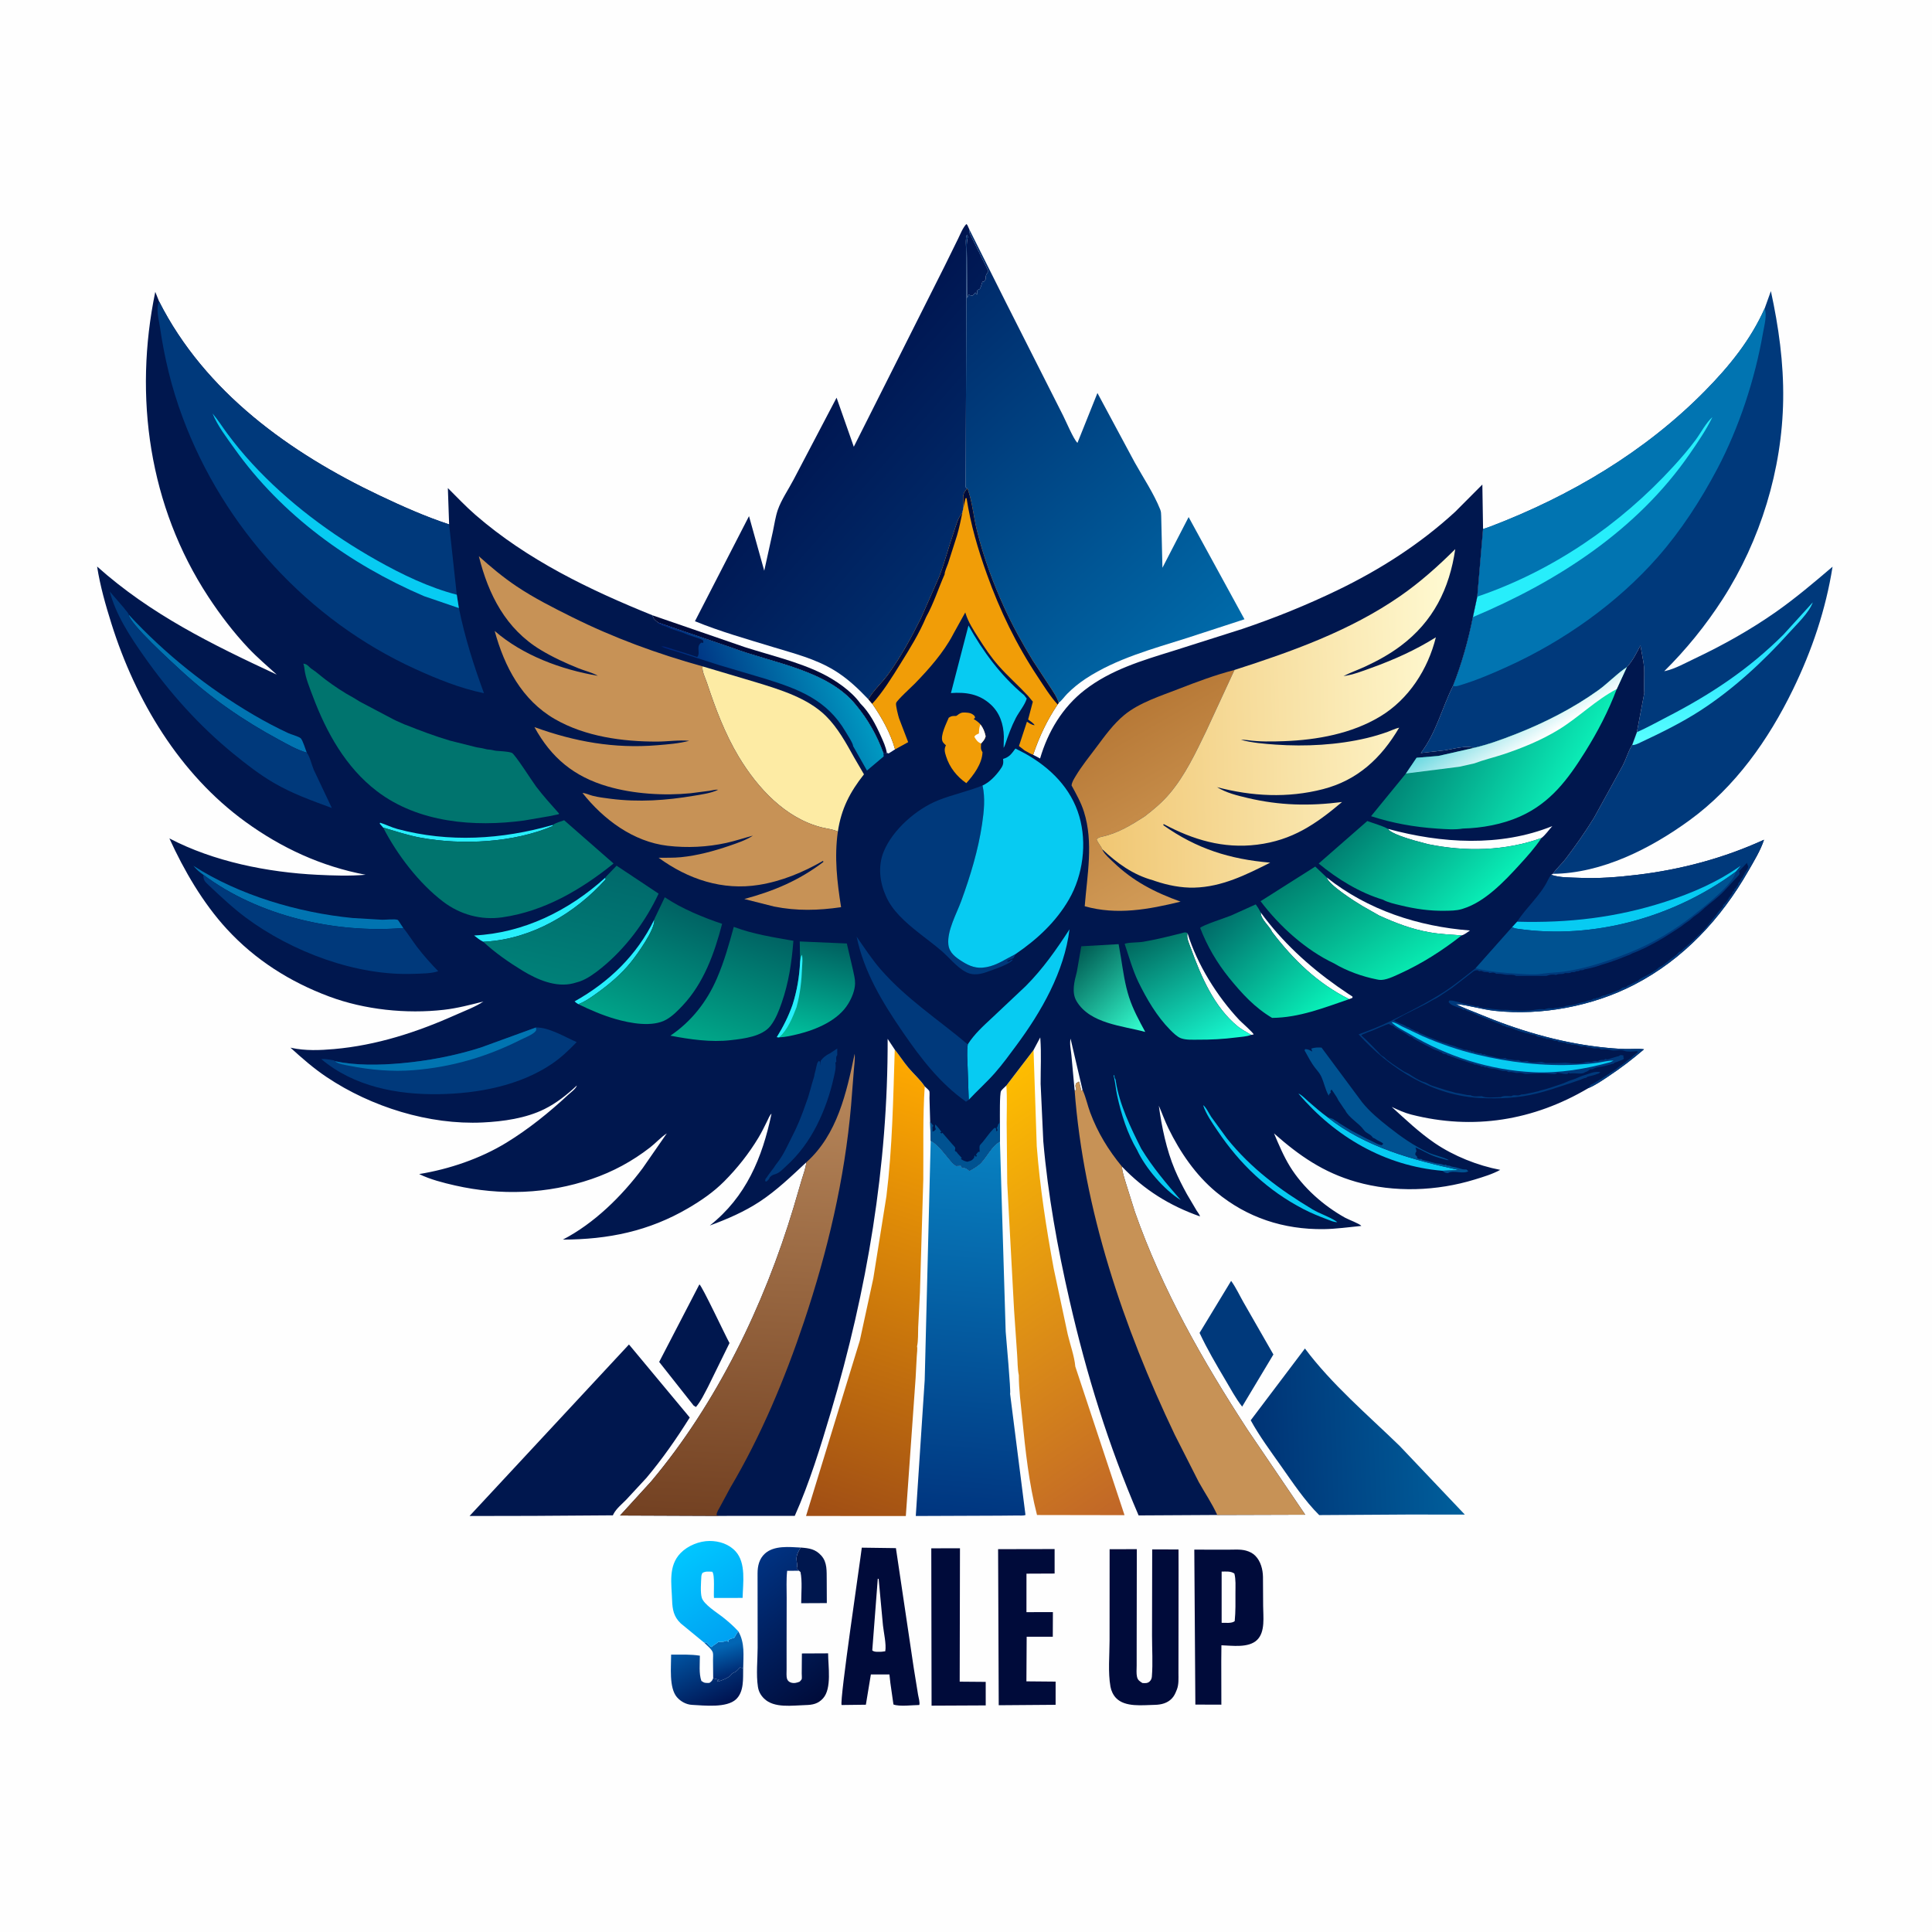 <svg version="1.1" xmlns="http://www.w3.org/2000/svg" style="display: block;" viewBox="0 0 2048 2048" width="1024" height="1024">
<defs>
	<linearGradient id="Gradient1" gradientUnits="userSpaceOnUse" x1="775.468" y1="1774.77" x2="766.848" y2="1745.31">
		<stop class="stop0" offset="0" stop-opacity="1" stop-color="rgb(0,41,113)"/>
		<stop class="stop1" offset="1" stop-opacity="1" stop-color="rgb(2,101,179)"/>
	</linearGradient>
	<linearGradient id="Gradient2" gradientUnits="userSpaceOnUse" x1="762.029" y1="1807.91" x2="734.315" y2="1745.92">
		<stop class="stop0" offset="0" stop-opacity="1" stop-color="rgb(0,20,82)"/>
		<stop class="stop1" offset="1" stop-opacity="1" stop-color="rgb(0,83,161)"/>
	</linearGradient>
	<linearGradient id="Gradient3" gradientUnits="userSpaceOnUse" x1="783.913" y1="1731.97" x2="724.587" y2="1644.96">
		<stop class="stop0" offset="0" stop-opacity="1" stop-color="rgb(0,161,242)"/>
		<stop class="stop1" offset="1" stop-opacity="1" stop-color="rgb(0,198,255)"/>
	</linearGradient>
	<linearGradient id="Gradient4" gradientUnits="userSpaceOnUse" x1="881.427" y1="1790.4" x2="786.369" y2="1667.34">
		<stop class="stop0" offset="0" stop-opacity="1" stop-color="rgb(0,12,59)"/>
		<stop class="stop1" offset="1" stop-opacity="1" stop-color="rgb(0,50,129)"/>
	</linearGradient>
	<linearGradient id="Gradient5" gradientUnits="userSpaceOnUse" x1="1328.74" y1="1523.73" x2="1543.29" y2="1514.71">
		<stop class="stop0" offset="0" stop-opacity="1" stop-color="rgb(0,51,117)"/>
		<stop class="stop1" offset="1" stop-opacity="1" stop-color="rgb(0,94,155)"/>
	</linearGradient>
	<linearGradient id="Gradient6" gradientUnits="userSpaceOnUse" x1="982.11" y1="1189.71" x2="1240.47" y2="1571.52">
		<stop class="stop0" offset="0" stop-opacity="1" stop-color="rgb(255,190,0)"/>
		<stop class="stop1" offset="1" stop-opacity="1" stop-color="rgb(192,102,40)"/>
	</linearGradient>
	<linearGradient id="Gradient7" gradientUnits="userSpaceOnUse" x1="1024.73" y1="1138.33" x2="872.673" y2="1611.68">
		<stop class="stop0" offset="0" stop-opacity="1" stop-color="rgb(255,170,0)"/>
		<stop class="stop1" offset="1" stop-opacity="1" stop-color="rgb(160,78,21)"/>
	</linearGradient>
	<linearGradient id="Gradient8" gradientUnits="userSpaceOnUse" x1="1018.51" y1="1610.22" x2="1054.07" y2="1209.56">
		<stop class="stop0" offset="0" stop-opacity="1" stop-color="rgb(0,53,127)"/>
		<stop class="stop1" offset="1" stop-opacity="1" stop-color="rgb(8,129,193)"/>
	</linearGradient>
	<linearGradient id="Gradient9" gradientUnits="userSpaceOnUse" x1="858.433" y1="428.233" x2="1046.31" y2="594.249">
		<stop class="stop0" offset="0" stop-opacity="1" stop-color="rgb(0,21,80)"/>
		<stop class="stop1" offset="1" stop-opacity="1" stop-color="rgb(0,47,111)"/>
	</linearGradient>
	<linearGradient id="Gradient10" gradientUnits="userSpaceOnUse" x1="955.315" y1="370.665" x2="1258.01" y2="706.385">
		<stop class="stop0" offset="0" stop-opacity="1" stop-color="rgb(0,43,107)"/>
		<stop class="stop1" offset="1" stop-opacity="1" stop-color="rgb(0,106,169)"/>
	</linearGradient>
	<linearGradient id="Gradient11" gradientUnits="userSpaceOnUse" x1="1798.85" y1="698.789" x2="1801.15" y2="785.184">
		<stop class="stop0" offset="0" stop-opacity="1" stop-color="rgb(41,228,255)"/>
		<stop class="stop1" offset="1" stop-opacity="1" stop-color="rgb(88,254,255)"/>
	</linearGradient>
	<linearGradient id="Gradient12" gradientUnits="userSpaceOnUse" x1="1140.65" y1="1008.13" x2="1216.7" y2="1087.5">
		<stop class="stop0" offset="0" stop-opacity="1" stop-color="rgb(0,89,81)"/>
		<stop class="stop1" offset="1" stop-opacity="1" stop-color="rgb(52,255,208)"/>
	</linearGradient>
	<linearGradient id="Gradient13" gradientUnits="userSpaceOnUse" x1="883.315" y1="998.877" x2="857.552" y2="1103.54">
		<stop class="stop0" offset="0" stop-opacity="1" stop-color="rgb(0,97,96)"/>
		<stop class="stop1" offset="1" stop-opacity="1" stop-color="rgb(0,192,157)"/>
	</linearGradient>
	<linearGradient id="Gradient14" gradientUnits="userSpaceOnUse" x1="733.738" y1="767.109" x2="897.624" y2="701.766">
		<stop class="stop0" offset="0" stop-opacity="1" stop-color="rgb(0,33,119)"/>
		<stop class="stop1" offset="1" stop-opacity="1" stop-color="rgb(0,153,194)"/>
	</linearGradient>
	<linearGradient id="Gradient15" gradientUnits="userSpaceOnUse" x1="1218.87" y1="985.478" x2="1291.9" y2="1115.58">
		<stop class="stop0" offset="0" stop-opacity="1" stop-color="rgb(0,102,93)"/>
		<stop class="stop1" offset="1" stop-opacity="1" stop-color="rgb(24,255,212)"/>
	</linearGradient>
	<linearGradient id="Gradient16" gradientUnits="userSpaceOnUse" x1="1289.88" y1="967.158" x2="1400.08" y2="1085.09">
		<stop class="stop0" offset="0" stop-opacity="1" stop-color="rgb(0,105,103)"/>
		<stop class="stop1" offset="1" stop-opacity="1" stop-color="rgb(9,248,189)"/>
	</linearGradient>
	<linearGradient id="Gradient17" gradientUnits="userSpaceOnUse" x1="804.747" y1="986.845" x2="762.86" y2="1111.71">
		<stop class="stop0" offset="0" stop-opacity="1" stop-color="rgb(0,99,99)"/>
		<stop class="stop1" offset="1" stop-opacity="1" stop-color="rgb(0,167,137)"/>
	</linearGradient>
	<linearGradient id="Gradient18" gradientUnits="userSpaceOnUse" x1="717.234" y1="958.483" x2="666.855" y2="1084.72">
		<stop class="stop0" offset="0" stop-opacity="1" stop-color="rgb(0,98,99)"/>
		<stop class="stop1" offset="1" stop-opacity="1" stop-color="rgb(0,162,136)"/>
	</linearGradient>
	<linearGradient id="Gradient19" gradientUnits="userSpaceOnUse" x1="619.677" y1="912.382" x2="591.005" y2="1041.55">
		<stop class="stop0" offset="0" stop-opacity="1" stop-color="rgb(0,105,107)"/>
		<stop class="stop1" offset="1" stop-opacity="1" stop-color="rgb(0,128,120)"/>
	</linearGradient>
	<linearGradient id="Gradient20" gradientUnits="userSpaceOnUse" x1="1400.59" y1="911.619" x2="1483.49" y2="1036">
		<stop class="stop0" offset="0" stop-opacity="1" stop-color="rgb(0,129,112)"/>
		<stop class="stop1" offset="1" stop-opacity="1" stop-color="rgb(8,233,176)"/>
	</linearGradient>
	<linearGradient id="Gradient21" gradientUnits="userSpaceOnUse" x1="1462.43" y1="849.949" x2="1570.43" y2="956.895">
		<stop class="stop0" offset="0" stop-opacity="1" stop-color="rgb(0,127,113)"/>
		<stop class="stop1" offset="1" stop-opacity="1" stop-color="rgb(9,238,182)"/>
	</linearGradient>
	<linearGradient id="Gradient22" gradientUnits="userSpaceOnUse" x1="1512.47" y1="758.8" x2="1656.85" y2="839.045">
		<stop class="stop0" offset="0" stop-opacity="1" stop-color="rgb(0,132,117)"/>
		<stop class="stop1" offset="1" stop-opacity="1" stop-color="rgb(11,236,182)"/>
	</linearGradient>
	<linearGradient id="Gradient23" gradientUnits="userSpaceOnUse" x1="1594.67" y1="744.096" x2="1624.13" y2="790.446">
		<stop class="stop0" offset="0" stop-opacity="1" stop-color="rgb(105,216,224)"/>
		<stop class="stop1" offset="1" stop-opacity="1" stop-color="rgb(255,255,255)"/>
	</linearGradient>
	<linearGradient id="Gradient24" gradientUnits="userSpaceOnUse" x1="1185.48" y1="761.75" x2="1282.71" y2="931.541">
		<stop class="stop0" offset="0" stop-opacity="1" stop-color="rgb(183,121,55)"/>
		<stop class="stop1" offset="1" stop-opacity="1" stop-color="rgb(210,156,88)"/>
	</linearGradient>
	<linearGradient id="Gradient25" gradientUnits="userSpaceOnUse" x1="769.626" y1="1611.48" x2="794.327" y2="1112.47">
		<stop class="stop0" offset="0" stop-opacity="1" stop-color="rgb(115,65,34)"/>
		<stop class="stop1" offset="1" stop-opacity="1" stop-color="rgb(187,139,94)"/>
	</linearGradient>
	<linearGradient id="Gradient26" gradientUnits="userSpaceOnUse" x1="1158.58" y1="768.524" x2="1545.95" y2="757.527">
		<stop class="stop0" offset="0" stop-opacity="1" stop-color="rgb(240,198,114)"/>
		<stop class="stop1" offset="1" stop-opacity="1" stop-color="rgb(255,250,211)"/>
	</linearGradient>
</defs>
<path transform="translate(0,0)" fill="rgb(254,254,254)" d="M -0 -0 L 2048 0 L 2048 2048 L -0 2048 L -0 -0 z"/>
<path transform="translate(0,0)" fill="url(#Gradient1)" d="M 782.66 1729.28 C 789.805 1741.77 787.951 1754.85 787.796 1768.78 C 786.47 1767.94 785.983 1767.79 784.5 1767.51 C 782.405 1769.68 780.791 1771.85 778.005 1773 C 776.377 1773.68 775.797 1774.29 774.774 1775.63 C 772.428 1778.69 764.386 1781.61 760.638 1782.69 L 760.51 1781.5 L 762.49 1780.5 L 761.163 1780.3 C 759.384 1780 757.709 1779.57 756.001 1779 L 755.835 1759.59 C 755.78 1757.56 756.212 1753.46 755.599 1751.63 C 754.462 1748.23 749.078 1743.91 746.532 1741.35 C 749.748 1739.53 751.219 1745.42 754.51 1746 C 756.33 1743.57 759.066 1742.94 761.5 1740.51 C 764.253 1740.56 766.582 1740.68 769.162 1739.53 L 770.005 1739.11 L 772.25 1740.51 L 772.142 1738.47 C 773.717 1737.61 774.887 1737.01 776.681 1736.69 L 778 1736.51 L 779.005 1735.01 C 780.117 1732.79 781.121 1731.27 782.66 1729.28 z"/>
<path transform="translate(0,0)" fill="rgb(0,11,58)" d="M 691.8 652.297 L 789.5 685.976 C 816.306 694.542 845.894 701.421 871.148 713.822 C 885.581 720.91 902.686 732.563 912.043 745.747 C 921.635 755.134 928.307 768.097 933.748 780.217 C 936.331 785.971 939.052 791.795 940.084 798.052 C 938.791 799.062 938.062 798.638 936.475 798.563 C 929.649 779.69 920.111 762.789 907.305 747.353 C 877.53 710.349 818.487 702.729 776.165 686.749 L 697.753 660.01 C 694.442 657.365 692.721 656.523 691.8 652.297 z"/>
<path transform="translate(0,0)" fill="rgb(0,23,78)" d="M 848.788 1640.48 C 857.698 1641.12 864.397 1642 870.699 1649.1 C 877.09 1656.3 876.198 1665.69 876.355 1674.66 L 876.463 1699.34 L 849.303 1699.47 C 849.272 1689.26 850.609 1676.26 848.55 1666.41 L 846.904 1665.04 C 846.239 1664.13 845.293 1663.31 844.5 1662.51 C 845.858 1658.98 844.32 1656.04 844.316 1652.45 C 844.312 1648.27 846.583 1643.91 848.788 1640.48 z"/>
<path transform="translate(0,0)" fill="url(#Gradient2)" d="M 787.796 1768.78 C 787.58 1779.5 788.795 1793.15 780.294 1801.26 C 770.408 1810.69 746.463 1807.9 733.5 1807.22 C 727.461 1806.91 721.47 1803.63 717.552 1799.06 C 708.967 1789.06 711.485 1766.45 711.422 1753.94 C 721.469 1754.02 731.955 1753.5 741.885 1755.1 C 741.916 1763.36 740.725 1774.1 743.5 1781.88 C 747.008 1784.34 747.847 1783.98 752 1783.96 C 754.492 1782.13 754.834 1781.84 756.001 1779 C 757.709 1779.57 759.384 1780 761.163 1780.3 L 762.49 1780.5 L 760.51 1781.5 L 760.638 1782.69 C 764.386 1781.61 772.428 1778.69 774.774 1775.63 C 775.797 1774.29 776.377 1773.68 778.005 1773 C 780.791 1771.85 782.405 1769.68 784.5 1767.51 C 785.983 1767.79 786.47 1767.94 787.796 1768.78 z"/>
<path transform="translate(0,0)" fill="rgb(0,23,78)" d="M 741.385 1361.5 C 744.071 1362.76 769.245 1416.48 773.306 1423.69 L 750.643 1469.9 C 746.826 1477.11 742.998 1485.3 737.741 1491.5 L 735.293 1489.98 L 698.744 1443.71 L 741.385 1361.5 z"/>
<path transform="translate(0,0)" fill="rgb(0,57,123)" d="M 1305.04 1357.79 C 1310.04 1364.58 1313.96 1373.17 1318.18 1380.53 L 1349.86 1435.81 L 1316.73 1491.09 C 1309.92 1482.42 1304.28 1471.81 1298.65 1462.32 C 1289.11 1446.21 1279.54 1429.9 1271.59 1412.93 L 1305.04 1357.79 z"/>
<path transform="translate(0,0)" fill="url(#Gradient3)" d="M 746.532 1741.35 L 721.545 1720.8 C 714.092 1713.65 712.797 1706.05 712.458 1696.26 C 711.85 1678.69 708.171 1659.88 721.527 1646.23 C 729.162 1638.43 741.315 1633.5 752.164 1633.49 C 762.363 1633.47 772.718 1636.78 779.754 1644.5 C 791.082 1656.93 787.529 1678.34 787.196 1693.85 L 756.839 1693.91 C 756.305 1688.25 757.992 1669.15 755 1666.11 C 751.331 1665.97 747.727 1665.39 744.5 1667.47 C 743.866 1668.82 743.484 1670 743.413 1671.51 C 743.135 1677.42 742.236 1688.24 743.947 1693.75 C 746.135 1700.8 760.103 1709.48 765.676 1713.85 C 771.826 1718.69 777.37 1723.51 782.66 1729.28 C 781.121 1731.27 780.117 1732.79 779.005 1735.01 L 778 1736.51 L 776.681 1736.69 C 774.887 1737.01 773.717 1737.61 772.142 1738.47 L 772.25 1740.51 L 770.005 1739.11 L 769.162 1739.53 C 766.582 1740.68 764.253 1740.56 761.5 1740.51 C 759.066 1742.94 756.33 1743.57 754.51 1746 C 751.219 1745.42 749.748 1739.53 746.532 1741.35 z"/>
<path transform="translate(0,0)" fill="rgb(0,11,58)" d="M 987.202 1641.28 L 1017.61 1641.24 L 1017.32 1782.63 L 1044.89 1782.86 L 1044.91 1807.8 L 987.505 1808.07 L 987.202 1641.28 z"/>
<path transform="translate(0,0)" fill="url(#Gradient4)" d="M 846.904 1665.04 L 834.415 1665.13 C 833.369 1674.43 833.933 1684.29 833.906 1693.67 L 833.812 1744.56 L 833.828 1769.49 C 833.849 1772.48 833.402 1776.88 834.323 1779.7 C 834.947 1781.61 836.49 1782.95 838.383 1783.57 C 841.662 1784.66 844.613 1783.86 847.673 1782.64 C 848.385 1781.76 849.338 1781.03 849.809 1780 C 850.222 1779.1 849.849 1775.15 849.859 1774.04 L 850.037 1752.74 L 877.837 1752.61 C 877.819 1766.07 881.96 1789.86 872.426 1800.36 C 867.134 1806.18 861.398 1807.26 853.882 1807.45 C 839.968 1807.82 820.537 1811.03 809.904 1800.5 C 806.328 1796.96 804.203 1793.07 803.428 1788.07 C 801.432 1775.22 803.077 1759.87 803.132 1746.8 L 803.047 1667.79 C 803.06 1659.98 804.78 1652.37 810.869 1646.85 C 820.568 1638.05 836.779 1639.85 848.788 1640.48 C 846.583 1643.91 844.312 1648.27 844.316 1652.45 C 844.32 1656.04 845.858 1658.98 844.5 1662.51 C 845.293 1663.31 846.239 1664.13 846.904 1665.04 z"/>
<path transform="translate(0,0)" fill="rgb(0,11,58)" d="M 1058.03 1642.18 L 1117.93 1642.06 L 1117.94 1668.02 L 1088.11 1668.15 L 1088.08 1708.95 L 1116.12 1708.89 L 1116 1734.99 L 1088.31 1735.02 L 1088.04 1782.3 L 1119 1782.58 L 1118.99 1807.16 L 1058.69 1807.62 L 1058.03 1642.18 z"/>
<path transform="translate(0,0)" fill="rgb(0,11,58)" d="M 1266.01 1642.67 L 1301 1642.73 C 1307.26 1642.74 1314.71 1642.05 1320.76 1643.7 C 1324.42 1644.69 1327.97 1646.44 1330.66 1649.15 C 1336.38 1654.92 1338.66 1663.65 1338.8 1671.56 L 1338.98 1702.15 C 1338.98 1713.44 1341.49 1729.87 1332.5 1738.47 C 1323.45 1747.12 1306.33 1744.42 1294.75 1744.06 L 1294.6 1760.73 L 1294.69 1807.02 L 1267.13 1806.93 L 1266.01 1642.67 z"/>
<path transform="translate(0,0)" fill="rgb(254,254,254)" d="M 1294.99 1665.94 C 1299.72 1665.96 1304.65 1665.26 1308.5 1668.07 C 1310.13 1674.41 1309.62 1681.35 1309.63 1687.88 C 1309.65 1698.09 1309.86 1708.33 1308.84 1718.5 C 1305.49 1721.11 1299.27 1720.13 1294.99 1720.23 L 1294.99 1665.94 z"/>
<path transform="translate(0,0)" fill="rgb(0,11,58)" d="M 913.533 1640.59 L 949.712 1641.08 L 968.593 1768.04 L 973.214 1796.58 C 973.71 1799.47 975.337 1804.77 974.485 1807.37 C 967.133 1807.41 953.615 1809.3 947.084 1806.82 L 943.795 1783.76 L 942.824 1774.99 L 923.158 1774.98 L 917.861 1807.07 L 892.126 1807.39 C 889.928 1802.03 911.753 1655.77 913.533 1640.59 z"/>
<path transform="translate(0,0)" fill="rgb(254,254,254)" d="M 930.49 1673.5 L 931.397 1673.66 L 935.974 1722.96 C 936.769 1730.5 939.731 1743.16 938.417 1750.4 L 934.5 1750.92 C 931.424 1750.87 926.847 1751.56 924.637 1749.5 L 930.49 1673.5 z"/>
<path transform="translate(0,0)" fill="rgb(0,11,58)" d="M 1176.24 1642.25 L 1205.07 1642.16 L 1204.92 1741.91 L 1204.91 1765.73 C 1204.91 1769.39 1204.45 1773.92 1205.28 1777.5 C 1206.12 1781.12 1208.16 1782.24 1211 1784.07 C 1213.68 1784.23 1216.31 1784.52 1218.5 1782.58 C 1220.08 1781.18 1220.87 1779.32 1221.03 1777.25 C 1222.18 1763 1221.18 1747.82 1221.2 1733.49 L 1221.38 1642.45 L 1249.28 1642.48 L 1249.33 1665.07 L 1249.25 1746.35 L 1249.21 1773.53 C 1249.21 1779.18 1249.66 1785.34 1247.64 1790.71 L 1247.11 1792 C 1245.88 1795.17 1244.68 1797.81 1242.32 1800.34 C 1237.51 1805.51 1230.82 1807.1 1224 1807.22 C 1211.28 1807.44 1192.68 1809.99 1183.06 1799.97 C 1180 1796.78 1177.92 1792.32 1177.15 1788.01 C 1174.4 1772.73 1176.18 1754.47 1176.19 1738.93 L 1176.24 1642.25 z"/>
<path transform="translate(0,0)" fill="url(#Gradient5)" d="M 1383.28 1429.48 C 1411.73 1467.51 1449.62 1499.69 1483.61 1532.64 L 1552.79 1605.55 L 1494.2 1605.47 L 1398.41 1606.06 C 1383.23 1591.05 1370.03 1571.2 1357.74 1553.77 C 1346.82 1538.27 1334.91 1522.18 1325.81 1505.57 L 1383.28 1429.48 z"/>
<path transform="translate(0,0)" fill="rgb(0,23,78)" d="M 666.735 1425.21 L 731.163 1502.61 C 717.265 1524.86 702.099 1546.6 685.193 1566.68 L 663.829 1589.74 C 659.467 1594.17 653.388 1599.17 650.488 1604.64 L 649.662 1606.32 L 565.5 1606.89 L 497.73 1607.02 L 666.735 1425.21 z"/>
<path transform="translate(0,0)" fill="url(#Gradient6)" d="M 1095.59 1113.09 L 1099 1215 C 1102.37 1258.63 1109.07 1301.87 1117.01 1344.88 L 1131.83 1414.41 C 1134.34 1425.12 1138.94 1437.73 1139.86 1448.54 L 1192.05 1606.14 L 1099.28 1605.98 C 1090.73 1572.78 1087.01 1538.03 1083.64 1503.97 C 1082.13 1488.75 1080 1473.02 1079.99 1457.74 C 1078.53 1450.98 1078.75 1443.12 1078.22 1436.16 L 1074.97 1388.84 L 1067.71 1254.23 L 1067.1 1190.48 C 1067.11 1177.33 1067.75 1163.86 1066.77 1150.75 L 1095.59 1113.09 z"/>
<path transform="translate(0,0)" fill="url(#Gradient7)" d="M 948.472 1112.59 C 953.551 1118.93 957.914 1125.82 963.128 1132.02 C 968.451 1138.35 975.808 1144.76 980.241 1151.62 C 978.07 1184.2 979.013 1217.66 978.726 1250.36 L 975.16 1370.24 L 973.326 1406.81 C 973.043 1413.32 973.499 1420.92 972.116 1427.23 C 972.731 1430 971.926 1434.68 971.816 1437.6 L 970.575 1460.94 L 960.21 1607.07 L 854.435 1607 L 911.427 1421.12 L 925.732 1355.2 L 939.647 1268 C 946.018 1216.29 946.806 1164.56 948.472 1112.59 z"/>
<path transform="translate(0,0)" fill="url(#Gradient8)" d="M 986.573 1209.3 L 988.143 1210.13 C 995.164 1214.12 1003.15 1225.45 1008.53 1231.66 C 1009.98 1233.33 1011.6 1234.59 1013.35 1235.92 L 1018.49 1235.54 C 1019.71 1237.3 1019.4 1236.42 1019.68 1238.09 C 1022.5 1237.62 1023.63 1238.09 1026 1239.81 C 1026.78 1240.38 1026.93 1240.59 1027.5 1241.22 C 1031.41 1239.2 1036.86 1235.91 1039.84 1232.8 C 1046.26 1226.09 1051.84 1213.92 1059.98 1210.16 L 1066.06 1411.46 C 1066.57 1418.54 1071.77 1475.11 1070.73 1477.38 L 1087.05 1605.94 C 1084.58 1606.9 1081.14 1606.46 1078.5 1606.49 L 1059.37 1606.67 L 970.761 1607.02 L 980.224 1462.88 L 986.573 1209.3 z"/>
<path transform="translate(0,0)" fill="url(#Gradient9)" d="M 920.544 741.299 C 909.397 729.622 898.135 718.908 884.241 710.48 C 864.108 698.268 841.797 692.727 819.5 685.922 C 791.781 677.462 763.518 669.492 736.679 658.525 L 793.978 547.122 L 810.125 605.004 L 819.345 563.128 C 820.906 555.753 822.044 547.637 824.5 540.51 C 828.184 529.817 836.022 518.463 841.322 508.278 L 886.799 421.578 L 905.062 473.588 L 946.098 392 L 1001.3 282.184 L 1015.78 252.738 C 1018.14 247.894 1020.62 241.413 1024.38 237.5 L 1025.41 238.5 L 1027.57 243.268 C 1027.53 245.875 1027.25 246.223 1028.51 248.5 L 1044.75 281.25 L 1047.75 287.505 C 1047.01 288.78 1045.29 291.109 1045.03 292.502 C 1044.38 295.937 1045.9 294.902 1043.19 298.463 L 1041.37 298.726 C 1040.75 300.437 1039.69 304.928 1038.67 306.222 C 1038.06 306.988 1036.71 306.89 1036.11 307.658 C 1035.83 308.017 1035.72 311.665 1035.65 312.377 L 1033.91 310.126 L 1030.99 313.376 C 1029.32 313.302 1028.24 313.072 1026.71 312.42 L 1025.21 316.164 L 1024.96 273.738 C 1024.96 266.515 1024.09 257.963 1025.97 251.004 L 1025 248.755 C 1022.99 253.058 1024.18 262.06 1024.22 266.955 L 1024.32 312.384 L 1023.71 516.5 C 1025.01 517.729 1024.35 517.42 1025.5 517.773 C 1021 522.524 1020.94 524.643 1021.12 530.957 L 1021.43 537.277 L 1020.08 543.822 C 1015.14 549.66 1013.73 556.509 1011.24 563.658 C 1005.74 579.45 1001.65 595.804 995.618 611.409 L 976.22 655.576 C 966.139 675.789 955.005 696.245 941.761 714.573 C 935.269 723.558 925.891 731.802 920.544 741.299 z"/>
<path transform="translate(0,0)" fill="url(#Gradient10)" d="M 1027.57 243.268 L 1066.56 321.117 L 1126.89 440.449 C 1129.62 445.745 1138.23 466.14 1142.16 469.449 L 1163.33 416.603 L 1202.72 489.957 C 1211.65 506.004 1223.06 523.032 1229.84 539.993 C 1230.82 542.431 1230.84 544.427 1230.92 547 L 1232.23 601.835 L 1259.99 548.126 L 1319.2 656.444 L 1258.44 676.254 C 1221.8 687.878 1183.49 698.063 1151 719.356 C 1143.93 723.989 1137.18 729.484 1131.24 735.5 C 1128.4 738.378 1125.42 742.713 1122.24 745.053 C 1120.16 738.507 1116.02 732.628 1112.27 726.948 L 1094.8 700.311 C 1083.67 682.163 1073.23 663.125 1064.37 643.754 C 1052.38 617.524 1042.3 589.863 1035.41 561.847 C 1032.07 548.253 1030.68 532.489 1026.11 519.459 L 1025.5 517.773 C 1024.35 517.42 1025.01 517.729 1023.71 516.5 L 1024.32 312.384 L 1024.22 266.955 C 1024.18 262.06 1022.99 253.058 1025 248.755 L 1025.97 251.004 C 1024.09 257.963 1024.96 266.515 1024.96 273.738 L 1025.21 316.164 L 1026.71 312.42 C 1028.24 313.072 1029.32 313.302 1030.99 313.376 L 1033.91 310.126 L 1035.65 312.377 C 1035.72 311.665 1035.83 308.017 1036.11 307.658 C 1036.71 306.89 1038.06 306.988 1038.67 306.222 C 1039.69 304.928 1040.75 300.437 1041.37 298.726 L 1043.19 298.463 C 1045.9 294.902 1044.38 295.937 1045.03 292.502 C 1045.29 291.109 1047.01 288.78 1047.75 287.505 L 1044.75 281.25 L 1028.51 248.5 C 1027.25 246.223 1027.53 245.875 1027.57 243.268 z"/>
<path transform="translate(0,0)" fill="rgb(0,57,123)" d="M 1870.68 326.768 L 1877.21 308.586 C 1885.47 346.563 1890.79 384.552 1890.24 423.5 C 1889.21 497.68 1866.18 572.789 1826.07 635.134 C 1808.41 662.573 1787.4 688.556 1764.17 711.498 L 1765.13 711.308 C 1775.72 708.988 1786.68 702.724 1796.48 698.097 C 1826.09 684.116 1856.1 667.305 1882.91 648.428 C 1903.77 633.745 1923.2 617.251 1942.59 600.72 C 1935.42 646.196 1920.7 689.607 1900.58 730.975 C 1874.68 784.211 1839.36 834.292 1791.01 869.492 C 1749.81 899.489 1698.22 925.746 1646.17 926.308 C 1649.94 920.636 1655.39 916.005 1659.53 910.564 C 1670.26 896.491 1680.51 881.861 1689.76 866.773 L 1720.52 810.872 C 1723.69 804.569 1725.79 797.178 1729.29 791.188 L 1730.12 789.814 L 1735.14 776.167 L 1743.03 734.536 C 1742.1 723.899 1743.86 713.407 1742.2 702.525 L 1738.95 684.234 C 1734.82 692.043 1731.05 699.903 1725.13 706.55 L 1724.48 707.274 L 1723.75 707.756 C 1713.28 714.887 1704.32 724.541 1693.9 731.989 C 1667.5 750.862 1637.15 766.294 1606.99 778.116 C 1592.46 783.813 1577.35 789.368 1562.13 792.857 C 1554.62 789.766 1540.22 794.012 1532 795.31 L 1506.13 798.227 C 1522.34 776.964 1528.56 750.539 1540.23 727.064 C 1549.32 704.261 1556.6 678.189 1561.34 654.136 L 1565.98 632.469 L 1572.11 560.836 L 1580 558.093 C 1664.4 525.878 1743.76 478.982 1807.4 414.351 C 1833.07 388.291 1855.74 360.429 1870.68 326.768 z"/>
<path transform="translate(0,0)" fill="url(#Gradient11)" d="M 1735.14 776.167 C 1746.16 771.286 1756.73 765.365 1767.44 759.84 C 1813.62 736.007 1853.65 709.477 1890.5 672.742 L 1921.64 638.5 C 1917.69 649.485 1904.94 661.392 1897.1 670.125 C 1869.37 701.008 1837.28 730.705 1802.3 753.327 C 1782.35 766.224 1760.26 777.05 1738.75 787.116 C 1735.88 788.463 1733.4 789.839 1730.12 789.814 L 1735.14 776.167 z"/>
<path transform="translate(0,0)" fill="rgb(1,116,177)" d="M 1572.11 560.836 L 1580 558.093 C 1664.4 525.878 1743.76 478.982 1807.4 414.351 C 1833.07 388.291 1855.74 360.429 1870.68 326.768 C 1873.2 334.928 1870.29 344.535 1868.86 352.775 C 1860.42 401.665 1843.5 453.318 1820.29 497.202 C 1802.9 530.089 1782.05 562.33 1757.47 590.336 C 1714.36 639.449 1657.73 679.424 1598.4 706.459 C 1582.4 713.749 1565.84 720.879 1549 725.98 C 1546.04 726.878 1543.17 728.17 1540.23 727.064 C 1549.32 704.261 1556.6 678.189 1561.34 654.136 L 1565.98 632.469 L 1572.11 560.836 z"/>
<path transform="translate(0,0)" fill="rgb(39,238,251)" d="M 1565.98 632.469 C 1645.69 605.308 1717.25 556.369 1773.94 494.391 C 1782.23 485.329 1790.22 476.087 1797.53 466.198 C 1802.95 458.855 1808.46 448.142 1815.21 442.154 C 1808.64 455.77 1799.84 468.562 1791.28 480.984 C 1735.45 561.984 1650.87 616.537 1561.34 654.136 L 1565.98 632.469 z"/>
<path transform="translate(0,0)" fill="rgb(0,23,78)" d="M 854.742 1232.09 C 839.09 1246.68 823.305 1261.92 805.374 1273.72 C 788.811 1284.61 770.944 1292.28 752.414 1299.12 C 790.819 1268.74 808.097 1227.35 817.838 1180.56 C 815.876 1182.12 814.513 1185.8 813.374 1188.11 C 810.384 1194.17 807.453 1200.2 803.97 1206 C 793.924 1222.74 781.416 1238.53 767.63 1252.36 C 756.326 1263.69 743.463 1272.53 729.69 1280.61 C 687.789 1305.17 644.694 1313.91 596.665 1314.03 C 629.792 1296.88 659.118 1268.03 681.252 1238.32 L 706.857 1201.41 C 700.669 1205.4 695.034 1211.75 689.122 1216.34 C 670.157 1231.05 649.841 1242.04 627.149 1249.82 C 580.375 1265.84 530.452 1267.53 482.435 1256.66 C 469.833 1253.8 455.979 1250.28 444.332 1244.55 C 476.198 1239.37 509.23 1228.16 536.812 1211.28 C 560.146 1197 581.934 1179.46 601.943 1160.85 C 604.569 1158.4 610.686 1154.03 611.5 1150.66 C 601.225 1160.32 589.902 1169.33 577.227 1175.63 C 557.483 1185.46 533.489 1188.82 511.657 1189.87 C 454.811 1192.58 393.562 1173.38 346.438 1141.86 C 332.447 1132.51 320.283 1121.84 307.872 1110.55 L 309.172 1110.84 C 323.861 1113.98 339.124 1113.36 354 1112.06 C 399.337 1108.1 442.337 1094.07 483.721 1075.52 C 493.161 1071.29 503.875 1067.39 512.455 1061.65 C 498.697 1065.13 484.688 1068.81 470.557 1070.42 C 430.812 1074.97 386.43 1070.37 348.895 1056.34 C 307.355 1040.82 270.527 1017.53 240.43 984.79 C 215.014 957.139 195.104 922.767 179.554 888.744 C 226.59 913.346 283.693 924.723 336.4 927.309 C 353.277 928.137 370.687 928.757 387.537 927.289 C 340.765 918.432 298.529 899.005 260.034 871.049 C 190.221 820.35 143.676 742.401 118.113 661.063 C 111.835 641.087 106.188 621.265 102.93 600.538 C 159.765 651.349 224.906 683.225 293.341 715.091 C 283.274 705.932 272.874 697.137 263.5 687.249 C 247.872 670.763 233.216 651.495 220.752 632.478 C 157.986 536.714 141.556 420.546 164.591 309.388 L 168.685 319.589 C 217.26 415.537 307.251 480.107 402.217 525.194 C 426.079 536.523 450.961 547.631 476.094 555.871 L 474.753 517.373 C 484.341 526.898 493.796 536.957 503.997 545.812 C 558.986 593.542 624.773 625.234 691.8 652.297 C 692.721 656.523 694.442 657.365 697.753 660.01 L 776.165 686.749 C 818.487 702.729 877.53 710.349 907.305 747.353 C 920.111 762.789 929.649 779.69 936.475 798.563 C 938.062 798.638 938.791 799.062 940.084 798.052 L 941.984 798.696 L 948.773 794.368 C 944.098 777.284 934.641 760.428 924.61 746.006 L 920.544 741.299 C 925.891 731.802 935.269 723.558 941.761 714.573 C 955.005 696.245 966.139 675.789 976.22 655.576 L 995.618 611.409 C 1001.65 595.804 1005.74 579.45 1011.24 563.658 C 1013.73 556.509 1015.14 549.66 1020.08 543.822 L 1021.43 537.277 L 1021.12 530.957 C 1020.94 524.643 1021 522.524 1025.5 517.773 L 1026.11 519.459 C 1030.68 532.489 1032.07 548.253 1035.41 561.847 C 1042.3 589.863 1052.38 617.524 1064.37 643.754 C 1073.23 663.125 1083.67 682.163 1094.8 700.311 L 1112.27 726.948 C 1116.02 732.628 1120.16 738.507 1122.24 745.053 L 1121.13 746.752 C 1109.77 763.729 1101.73 780.789 1095.15 800.118 L 1102.54 804.016 C 1110.84 775.627 1126.27 749.775 1149.77 731.511 C 1177.62 709.864 1210.86 700.146 1244.01 689.849 L 1316.89 666.704 C 1351.27 655.081 1384.73 641.572 1417.42 625.806 C 1462.86 603.892 1505.41 576.688 1542.57 542.526 L 1571.35 513.641 L 1572.11 560.836 L 1565.98 632.469 L 1561.34 654.136 C 1556.6 678.189 1549.32 704.261 1540.23 727.064 C 1528.56 750.539 1522.34 776.964 1506.13 798.227 L 1532 795.31 C 1540.22 794.012 1554.62 789.766 1562.13 792.857 C 1577.35 789.368 1592.46 783.813 1606.99 778.116 C 1637.15 766.294 1667.5 750.862 1693.9 731.989 C 1704.32 724.541 1713.28 714.887 1723.75 707.756 L 1724.48 707.274 L 1725.13 706.55 C 1731.05 699.903 1734.82 692.043 1738.95 684.234 L 1742.2 702.525 C 1743.86 713.407 1742.1 723.899 1743.03 734.536 L 1735.14 776.167 L 1730.12 789.814 L 1729.29 791.188 C 1725.79 797.178 1723.69 804.569 1720.52 810.872 L 1689.76 866.773 C 1680.51 881.861 1670.26 896.491 1659.53 910.564 C 1655.39 916.005 1649.94 920.636 1646.17 926.308 L 1644.39 927.293 L 1645.21 927.585 C 1653.87 930.429 1664.83 930.119 1674 930.531 C 1694.46 931.45 1715.18 929.776 1735.5 927.343 C 1781.94 921.782 1827.37 909.683 1869.91 890.169 C 1866.42 901.141 1859.08 913.143 1853.35 923.152 C 1824.33 973.876 1784.52 1016.91 1732.18 1043.9 C 1688.1 1066.62 1634.03 1076.85 1584.71 1071.54 C 1570.74 1070.04 1557.11 1065.59 1543.31 1064.27 C 1550.95 1068.45 1559.52 1071.36 1567.55 1074.73 C 1607.97 1091.73 1651.82 1104.82 1695.47 1109.86 C 1704.6 1110.91 1713.81 1111.78 1723 1112 C 1729.4 1112.16 1736.43 1111.4 1742.72 1112.3 C 1730.66 1122.66 1718.31 1132.08 1705.07 1140.89 C 1698.39 1145.32 1691.17 1150.37 1683.76 1153.46 C 1625.43 1187.91 1561.69 1198.23 1496.03 1181.5 C 1488.73 1179.64 1482.07 1176.54 1475.26 1173.38 C 1489.98 1186.69 1504.46 1200.55 1520.91 1211.74 C 1541.04 1225.45 1566.43 1235.57 1590.31 1240.11 C 1582.03 1244.67 1572.29 1247.58 1563.25 1250.35 C 1523.17 1262.66 1478.08 1264.38 1437.55 1252.8 C 1402.9 1242.9 1377.23 1225.1 1350.52 1201.47 C 1355.61 1213.43 1360.6 1225.46 1367.44 1236.56 C 1381.25 1258.98 1402.95 1278.03 1425.81 1290.81 C 1429.16 1292.69 1441.46 1297.24 1443.09 1299.53 C 1429.9 1300.79 1416.38 1302.77 1403.15 1302.93 C 1360.7 1303.44 1321.95 1290.85 1289.14 1263.6 C 1267.41 1245.55 1250.88 1221.31 1238.58 1196.09 C 1234.77 1188.28 1231.87 1180.07 1228.4 1172.11 C 1231.49 1194.71 1236.45 1218.7 1245.32 1239.81 C 1249.08 1248.76 1253.56 1257.44 1258.23 1265.93 L 1268.57 1283.43 C 1269.53 1284.96 1271.91 1287.81 1271.96 1289.41 C 1239.85 1278.08 1212.86 1261.3 1189.32 1236.61 C 1189.59 1242.3 1191.62 1247.83 1193.19 1253.28 L 1203.03 1284.63 C 1231.9 1366.98 1274.96 1442.56 1322.38 1515.42 L 1383.6 1605.66 L 1290.32 1605.94 L 1206.97 1606.41 C 1174.93 1532.1 1151.79 1457.11 1133.74 1378.34 C 1121.04 1322.95 1110.85 1266.47 1105.94 1209.81 L 1103.11 1148.93 C 1103.05 1133.01 1103.96 1116.65 1102.79 1100.79 L 1102.7 1099.71 L 1095.59 1113.09 L 1066.77 1150.75 C 1065.21 1152.35 1062.29 1154.67 1061.17 1156.5 C 1059.53 1159.16 1059.97 1184.9 1059.94 1189.65 L 1059.98 1210.16 C 1051.84 1213.92 1046.26 1226.09 1039.84 1232.8 C 1036.86 1235.91 1031.41 1239.2 1027.5 1241.22 C 1026.93 1240.59 1026.78 1240.38 1026 1239.81 C 1023.63 1238.09 1022.5 1237.62 1019.68 1238.09 C 1019.4 1236.42 1019.71 1237.3 1018.49 1235.54 L 1013.35 1235.92 C 1011.6 1234.59 1009.98 1233.33 1008.53 1231.66 C 1003.15 1225.45 995.164 1214.12 988.143 1210.13 L 986.573 1209.3 L 986.014 1188.99 L 985.289 1164 C 985.247 1162.36 985.638 1157.7 985.039 1156.5 C 984.321 1155.07 981.461 1152.86 980.241 1151.62 C 975.808 1144.76 968.451 1138.35 963.128 1132.02 C 957.914 1125.82 953.551 1118.93 948.472 1112.59 L 940.941 1101.23 C 941.281 1235.91 919.174 1367.79 880.794 1496.73 C 869.888 1533.36 858.1 1571.96 842.481 1606.89 L 762.112 1606.92 L 657.268 1606.5 L 690.18 1570.44 C 759.959 1487.47 810.071 1383.38 841.177 1280 L 849.653 1251.13 C 851.49 1244.97 854.033 1238.46 854.742 1232.09 z"/>
<path transform="translate(0,0)" fill="rgb(254,254,254)" d="M 1139.11 1155.42 L 1135.68 1118.1 C 1135.16 1112.51 1133.68 1106.47 1134.82 1100.97 L 1147.5 1155.25 L 1146.63 1156.71 C 1145.88 1155.28 1146.05 1155.85 1145.76 1154.39 C 1145.21 1151.66 1144.68 1149.13 1143.75 1146.49 L 1140.47 1148.5 C 1140.09 1150.26 1139.82 1151.23 1140.41 1152.99 C 1141.08 1154.98 1141.08 1153.32 1140.38 1156.08 L 1139.11 1155.42 z"/>
<path transform="translate(0,0)" fill="rgb(39,238,251)" d="M 693.573 974.741 C 694.703 985.051 675.353 1011.79 668.854 1019.86 C 658.777 1032.38 646.12 1043.2 633.117 1052.52 C 626.909 1056.97 620.263 1061.84 613.042 1064.46 C 611.49 1063.59 610.372 1062.74 609.098 1061.5 C 645.614 1041.07 675.117 1012.59 693.573 974.741 z"/>
<path transform="translate(0,0)" fill="rgb(7,203,242)" d="M 1205.39 1219.13 C 1195.07 1201.68 1188.5 1181.07 1184.23 1161.32 C 1182.84 1154.85 1182.32 1148.09 1180.87 1141.72 L 1180.47 1140 L 1181.17 1139.72 L 1181.57 1142.5 C 1183.07 1146.52 1182.14 1141.74 1182.82 1146.19 C 1186.59 1170.66 1198.71 1195.82 1209.79 1217.7 C 1222.1 1237.84 1236.27 1254.47 1251.65 1272.17 C 1233.94 1261.32 1213.99 1237.8 1205.39 1219.13 z"/>
<path transform="translate(0,0)" fill="rgb(254,254,254)" d="M 1258.81 989.124 C 1268.96 1022.24 1290.18 1056.25 1313.89 1081.45 C 1315.87 1083.56 1329.23 1095.22 1328.85 1096.58 L 1326.18 1097.01 C 1321.36 1093.89 1316.54 1091.66 1312.02 1087.97 C 1287.09 1067.56 1273.18 1035.18 1262.51 1005.64 C 1260.77 1000.65 1257.47 994.366 1258.81 989.124 z"/>
<path transform="translate(0,0)" fill="rgb(39,238,251)" d="M 406.209 877.307 L 402.5 873.105 L 403 872.112 C 409.28 874.113 414.945 877.069 421.388 878.794 C 475.768 893.359 531.888 889.927 585.697 874.553 L 586 875.613 C 544.34 893.307 490.12 896.079 445.993 888.009 C 432.56 885.552 419.307 881.148 406.209 877.307 z"/>
<path transform="translate(0,0)" fill="rgb(254,254,254)" d="M 1348.56 987.976 C 1345.64 981.444 1336.36 974.493 1336.39 967.216 C 1358.75 997.896 1386.81 1023.86 1417.78 1045.66 L 1429.67 1053.82 C 1430.25 1054.2 1433.49 1056.14 1433.71 1056.5 C 1433.94 1056.89 1433.57 1057.39 1433.5 1057.84 L 1430.17 1059.13 C 1396.57 1042.33 1371.16 1017.58 1348.56 987.976 z"/>
<path transform="translate(0,0)" fill="rgb(7,203,242)" d="M 1275.35 1171.5 C 1278.29 1173.34 1281.86 1180.83 1283.99 1184 L 1300.63 1206.81 C 1326.1 1238.56 1356.65 1261.2 1391.38 1282.03 C 1399.25 1286.75 1408.9 1289.56 1416.29 1294.58 L 1417.61 1295.5 C 1414.17 1295.75 1409.97 1293.75 1406.75 1292.53 C 1398.29 1289.33 1389.91 1285.94 1381.87 1281.78 C 1343.54 1261.91 1314.46 1234.15 1290.46 1198.45 C 1285.02 1190.34 1278.33 1180.87 1275.35 1171.5 z"/>
<path transform="translate(0,0)" fill="rgb(39,238,251)" d="M 641.529 930.442 L 642.109 932.055 C 609.469 968.232 564.121 995.2 514.604 998.186 L 512.257 998.285 C 508.67 996.575 505.694 994.088 502.577 991.662 C 554.959 989.09 602.977 965.359 641.529 930.442 z"/>
<path transform="translate(0,0)" fill="rgb(254,254,254)" d="M 1462.08 970.538 L 1444.23 960.409 C 1436.15 955.604 1408.41 937.94 1406.44 930.203 C 1449.91 964.654 1503.36 982.131 1558.24 986.351 C 1555.56 988.174 1552.53 990.747 1549.4 991.566 C 1537.99 990.661 1526.92 990.303 1515.58 988.327 C 1496.54 985.008 1479.57 978.49 1462.08 970.538 z"/>
<path transform="translate(0,0)" fill="rgb(7,203,242)" d="M 1528.76 1241.05 C 1468.28 1235.94 1415.34 1205.26 1376.38 1159.23 C 1379.76 1160.52 1384.34 1165.33 1387.12 1167.76 C 1393.67 1173.5 1400.12 1179.09 1407.17 1184.24 C 1447.36 1216.23 1498.31 1229.75 1547.44 1240.47 L 1528.76 1241.05 z"/>
<path transform="translate(0,0)" fill="rgb(0,82,145)" d="M 986.014 1188.99 L 989.49 1193.5 L 988.49 1194.5 L 988.5 1199.51 C 990.712 1198.87 990.572 1198.64 992 1197 C 991.071 1194.68 991.017 1194.41 991.5 1191.97 C 993.491 1194.14 995.446 1196.12 997 1198.61 L 997.898 1199.75 L 996.5 1200.51 L 998 1201.5 L 999 1200.81 L 1009.54 1213 C 1009.93 1213.44 1012.35 1215.86 1012.49 1216.5 C 1013.06 1219.07 1010.87 1219.97 1014 1221.01 L 1015 1222.51 L 1019.49 1227.5 L 1018.5 1228.51 C 1020.83 1230.06 1022.71 1231.09 1025.5 1231.51 L 1027.01 1231.01 L 1028.44 1230.63 C 1030.4 1229.98 1031.18 1228.99 1032.51 1227.5 L 1033.01 1225.01 L 1033.75 1225.01 L 1034.51 1226.5 L 1035.5 1225 L 1034.51 1224 L 1037.01 1221.01 L 1038.51 1221 C 1038.51 1219.2 1038.08 1216.15 1038.51 1214.5 C 1038.71 1213.73 1041.1 1211.36 1041.67 1210.67 C 1045.34 1206.22 1048.83 1200.92 1052.86 1196.86 C 1053.58 1196.13 1053.77 1196.03 1054.5 1195.51 L 1055.75 1196.01 L 1056.25 1199.51 L 1057.51 1198 L 1056.51 1195.5 L 1057.51 1194 L 1058.03 1192.04 L 1059.94 1189.65 L 1059.98 1210.16 C 1051.84 1213.92 1046.26 1226.09 1039.84 1232.8 C 1036.86 1235.91 1031.41 1239.2 1027.5 1241.22 C 1026.93 1240.59 1026.78 1240.38 1026 1239.81 C 1023.63 1238.09 1022.5 1237.62 1019.68 1238.09 C 1019.4 1236.42 1019.71 1237.3 1018.49 1235.54 L 1013.35 1235.92 C 1011.6 1234.59 1009.98 1233.33 1008.53 1231.66 C 1003.15 1225.45 995.164 1214.12 988.143 1210.13 L 986.573 1209.3 L 986.014 1188.99 z"/>
<path transform="translate(0,0)" fill="rgb(254,254,254)" d="M 1471.43 878.68 C 1527.64 894.032 1590.4 898.021 1645.5 875.708 C 1642.07 879.476 1637.97 885.413 1633.98 888.345 C 1595.44 902.155 1553.64 903.018 1513.71 894.818 L 1499.5 891.007 C 1493.17 889.127 1474.12 883.642 1471.43 878.68 z"/>
<path transform="translate(0,0)" fill="rgb(1,116,177)" d="M 136.455 651.53 C 174.744 693.098 220.228 729.339 269 757.897 C 280.955 764.898 293.026 771.316 305.597 777.144 C 308.501 778.491 316.859 780.755 318.811 782.63 C 320.922 784.656 323.992 794.826 325.206 797.855 C 314.74 794.902 304.831 789.036 295.287 783.896 C 258.049 763.841 223.059 739.609 191.977 710.926 C 182.073 701.787 136.821 660.649 136.455 651.53 z"/>
<path transform="translate(0,0)" fill="rgb(1,116,177)" d="M 215.505 927.26 C 211.269 924.389 208.3 921.656 204.998 917.774 C 253.549 949.019 316.412 967.537 373.719 973.111 L 405.096 974.971 C 408.856 975.041 418.48 973.903 421.62 975.127 C 422.162 975.338 424.975 979.951 425.482 980.68 L 427.612 983.742 C 355.412 989.649 274.085 971.156 215.505 927.26 z"/>
<path transform="translate(0,0)" fill="rgb(241,157,7)" d="M 1014.61 758.325 C 1017.33 756.072 1019.37 755.059 1023 755.287 C 1027.44 755.565 1029.91 755.803 1033.13 759 L 1033.66 760.91 L 1032.13 762.182 C 1035 763.892 1037.09 765.385 1039.32 767.885 C 1042.38 772.09 1043.71 775.43 1044.83 780.5 C 1043.98 783.822 1042.28 785.608 1040.03 788.135 C 1039.81 792.343 1039.24 793.757 1041.5 797.417 C 1041.01 809.669 1032.21 821.449 1024.33 830.185 C 1014.3 823.184 1006.52 813.491 1002.85 801.652 C 1001.51 797.299 1000.57 794.213 1002.7 790.07 C 1001.43 788.864 999.671 787.403 999.023 785.708 C 996.671 779.554 1003.26 766.688 1005.72 760.777 C 1008.89 758.734 1009.8 758.982 1013.46 758.965 L 1014.61 758.325 z"/>
<path transform="translate(0,0)" fill="rgb(254,254,254)" d="M 1040.03 788.135 C 1036.47 786.892 1034.62 784.186 1032.85 781 C 1033.69 779.501 1034.48 779.037 1035.98 778.31 L 1037.7 777.5 C 1037.83 773.963 1037.96 771.181 1039.32 767.885 C 1042.38 772.09 1043.71 775.43 1044.83 780.5 C 1043.98 783.822 1042.28 785.608 1040.03 788.135 z"/>
<path transform="translate(0,0)" fill="rgb(0,57,123)" d="M 887.49 1111.5 L 887.51 1118.5 C 885.805 1120.2 886.51 1123.12 886.51 1125.5 L 885.51 1126.5 C 886.424 1132.07 885.05 1136.62 883.871 1142 C 880.049 1159.44 873.907 1177.07 865.823 1193 C 857.633 1209.14 847.182 1223.57 833.754 1235.74 C 830.047 1239.1 826.686 1243.2 821.747 1244.67 C 818.96 1245.49 818.049 1245.9 815.995 1247.99 C 815.244 1250.23 814.196 1250.87 812.5 1252.49 L 811.067 1252.01 L 811.51 1249.5 L 812.51 1248.5 C 813.519 1247.2 814.133 1245.82 815.243 1244.5 L 820.5 1237.51 C 821.415 1236.04 822.168 1234.82 823.279 1233.47 C 827.027 1228.91 830.645 1222.79 833.285 1217.5 L 841.51 1201 L 843.005 1198.01 L 847.005 1189.01 L 849.005 1184.01 L 851.51 1177.5 L 856.51 1163.5 C 857.395 1161.11 857.77 1158.83 858.559 1156.44 L 859.288 1154.03 L 860.51 1149.5 L 863.052 1141.01 L 863.51 1138.5 C 864.312 1135.86 864.684 1133.69 865.311 1131 L 865.577 1130 C 866.19 1127.57 866.178 1126.53 868 1124.64 L 869.452 1125.5 L 869.75 1129.75 L 870 1124.5 C 871.21 1122.97 872.244 1121.63 873.776 1120.4 L 875 1119.49 C 876.229 1118.54 877.115 1117.92 878.529 1117.21 L 880 1116.49 L 881.49 1115.5 L 887.49 1111.5 z"/>
<path transform="translate(0,0)" fill="rgb(0,82,145)" d="M 1407.17 1184.24 C 1408.93 1184.91 1411.1 1185.33 1412.75 1186.01 L 1415.75 1188.01 L 1416.83 1188.54 C 1417.95 1189.1 1418.53 1189.75 1419.5 1190.51 L 1426.75 1195.01 L 1433 1198.76 L 1448.75 1207.01 C 1450.24 1207.72 1451.44 1208.39 1452.99 1209.01 L 1459.59 1212.35 C 1461.19 1213.14 1462.78 1213.55 1464.5 1214 L 1466 1213 L 1466.01 1211.99 C 1464.49 1210.94 1463.22 1210.11 1461.5 1209.39 C 1459.1 1208.39 1457.8 1206.72 1455.25 1205.99 L 1454.81 1205.26 C 1452.36 1201.82 1448.29 1201.46 1445.81 1197.92 C 1440.55 1190.44 1429.89 1185.07 1426.01 1176.99 L 1424.51 1175 L 1419.48 1167.5 C 1418.15 1165.51 1418.82 1166.56 1417.79 1164.5 C 1416.5 1161.93 1414.5 1159.55 1413.01 1156.99 L 1411.51 1155 C 1410.65 1155.84 1411.12 1155.3 1410.25 1156.75 L 1410.75 1157.99 L 1409.91 1158.9 C 1408.71 1160.28 1409.1 1159.69 1408.5 1161.49 C 1404.82 1155.16 1403.59 1147.49 1400.43 1140.87 C 1398.93 1137.75 1396.51 1135.01 1394.37 1132.32 C 1389.7 1126.46 1386.56 1119.98 1382.9 1113.5 L 1383.5 1112.09 C 1386.73 1112.24 1388.34 1113.09 1391 1114.71 L 1390.11 1111.5 C 1393.98 1110.3 1396.89 1110.25 1400.9 1110.5 L 1443.95 1168.49 C 1452.08 1178.55 1461.86 1186.63 1471.96 1194.59 C 1485.11 1204.94 1498.4 1214.36 1513.59 1221.53 C 1520.65 1224.87 1529.18 1226.12 1535.92 1229.75 C 1533.82 1229.83 1533.51 1229.68 1531.5 1229 C 1529.73 1228.41 1527.82 1228.12 1526 1227.5 L 1521.5 1226.03 C 1514.15 1223.58 1507.62 1219.26 1500.49 1216.25 L 1500.99 1218.01 L 1501.49 1220.5 L 1500.49 1222 L 1500.24 1224 L 1502.49 1226.5 L 1502 1227.51 C 1504.12 1228.56 1503.98 1228.81 1506.5 1228.51 L 1508 1229.51 L 1510.99 1230.25 L 1517 1231.76 L 1518.06 1232.09 C 1520.53 1232.83 1522.96 1233.41 1525.53 1233.62 C 1527.52 1233.78 1529.11 1234.37 1531 1235 L 1532.5 1234.51 L 1534 1235.51 L 1535.41 1235.59 C 1538.7 1235.85 1535.32 1235.47 1538.5 1236.51 C 1539.94 1236.98 1541.92 1237.07 1543.5 1237.51 L 1549 1239.08 C 1550.91 1239.72 1552.5 1239.68 1554.5 1239.71 L 1556.49 1241.5 C 1551.19 1245.02 1540.3 1239.97 1535 1243.49 C 1531.95 1243.49 1531.27 1242.69 1528.76 1241.05 L 1547.44 1240.47 C 1498.31 1229.75 1447.36 1216.23 1407.17 1184.24 z"/>
<path transform="translate(0,0)" fill="rgb(7,203,242)" d="M 1063.88 792.739 L 1064.13 780.673 C 1063.79 767.909 1059.89 755.645 1050.19 746.777 C 1037.92 735.554 1023.93 733.548 1008.03 734.661 L 1026.62 663.037 C 1041.65 690.134 1060.84 716.196 1084.8 736.227 L 1085.58 736.865 L 1088.39 740.5 C 1086.42 747.342 1080.22 754.542 1076.86 761.011 C 1072.23 769.93 1068.59 779.791 1065.46 789.335 C 1065.04 790.614 1064.56 791.592 1063.88 792.739 z"/>
<path transform="translate(0,0)" fill="url(#Gradient12)" d="M 1141.48 1030.24 L 1146.2 1003.08 L 1185.78 1000.83 L 1188.25 1015.02 C 1190.48 1029.03 1192.45 1043.48 1196.83 1057.01 C 1201.09 1070.18 1207.48 1081.77 1214.01 1093.88 C 1189.95 1087.35 1155.64 1085.24 1141.29 1061.47 C 1135.65 1052.13 1138.84 1040.23 1141.48 1030.24 z"/>
<path transform="translate(0,0)" fill="rgb(7,203,242)" d="M 1025.88 1107.09 C 1032.68 1096.25 1042.29 1087.62 1051.58 1078.96 L 1087.26 1045.33 C 1105.5 1027.05 1119.76 1006.66 1133.74 985.081 C 1128.15 1030.12 1104 1072.29 1077.33 1108.26 C 1070.13 1117.98 1062.93 1127.91 1054.96 1137.01 C 1046.14 1147.09 1036.03 1156.06 1026.9 1165.86 L 1025.7 1130.5 C 1025.42 1122.72 1024.72 1114.82 1025.88 1107.09 z"/>
<path transform="translate(0,0)" fill="url(#Gradient13)" d="M 848.141 1019.48 L 847.762 997.972 L 897.668 1000.14 L 904.277 1028.51 C 905.197 1032.99 906.543 1038.03 906.411 1042.59 C 906.198 1049.98 903.059 1057.46 899.323 1063.75 C 888.686 1081.66 865.16 1091.53 845.708 1096.25 C 839.353 1097.79 832.368 1099.44 825.837 1099.66 L 823.479 1099.44 C 830.348 1088.38 835.733 1077.53 840.109 1065.26 C 844.919 1050.12 847.379 1035.34 848.141 1019.48 z"/>
<path transform="translate(0,0)" fill="rgb(39,238,251)" d="M 848.141 1019.48 C 848.574 1017.12 848.729 1014.14 849.926 1012.06 C 851.176 1015.96 850.4 1020.98 850.257 1025.1 C 849.747 1039.83 848.251 1053.36 844.373 1067.61 C 840.227 1078.46 834.867 1091.84 825.837 1099.66 L 823.479 1099.44 C 830.348 1088.38 835.733 1077.53 840.109 1065.26 C 844.919 1050.12 847.379 1035.34 848.141 1019.48 z"/>
<path transform="translate(0,0)" fill="rgb(0,57,123)" d="M 1026.9 1165.86 L 1024 1167.83 C 996.181 1148.14 976.122 1121.9 957.053 1094.14 C 935.601 1062.91 915.801 1030.36 908.054 992.848 C 916.349 1004.8 924.287 1016.98 933.872 1027.97 C 960.681 1058.72 994.961 1081.01 1025.88 1107.09 C 1024.72 1114.82 1025.42 1122.72 1025.7 1130.5 L 1026.9 1165.86 z"/>
<path transform="translate(0,0)" fill="url(#Gradient14)" d="M 762.976 705.229 L 719.547 691.38 C 713.599 689.454 706.605 688.101 701.07 685.25 L 703.75 685.25 L 709.469 686.969 L 719.75 690.25 C 721.697 690.959 723.519 691.319 725.469 691.969 L 739 696.5 C 741.824 693.731 739.861 689.114 740.51 685.5 C 740.87 683.495 741.785 682.554 743.25 681.25 L 745.5 681.51 L 745.5 679 C 744.17 678.14 743.049 677.475 741.531 676.969 L 731 673.5 C 728.67 672.843 726.775 671.727 724.5 670.969 L 714 667.5 C 710.212 666.432 706.659 664.157 702.906 663.219 L 702 663 C 698.365 661.159 702.61 662.698 698.936 661.43 L 697.559 660.985 L 697.753 660.01 L 776.165 686.749 C 818.487 702.729 877.53 710.349 907.305 747.353 C 920.111 762.789 929.649 779.69 936.475 798.563 L 936.727 801.862 L 919.019 816.821 L 904.366 791.002 C 904.278 787.841 898.16 778.7 896.413 775.718 C 876.576 741.862 846.959 730.687 811.507 719.602 L 762.976 705.229 z"/>
<path transform="translate(0,0)" fill="rgb(0,57,123)" d="M 215.505 927.26 C 274.085 971.156 355.412 989.649 427.612 983.742 C 432.816 990.192 437.137 997.29 442.16 1003.88 C 449.125 1013.02 456.565 1021.28 464.541 1029.52 C 457.236 1032.1 446.816 1031.97 439.081 1032.29 C 377.702 1034.78 309.213 1008.92 260.388 972.556 C 246.629 962.308 233.716 950.081 221.221 938.362 C 216.822 934.237 215.68 933.078 215.505 927.26 z"/>
<path transform="translate(0,0)" fill="url(#Gradient15)" d="M 1206.67 1040.83 C 1200.43 1027.72 1196.79 1014.24 1192.19 1000.58 L 1193.04 1000.18 C 1198.82 998.723 1205.91 999.292 1211.97 998.278 C 1225.62 995.993 1239.07 992.578 1252.49 989.23 C 1255.19 988.556 1256.25 987.759 1258.81 989.124 C 1257.47 994.366 1260.77 1000.65 1262.51 1005.64 C 1273.18 1035.18 1287.09 1067.56 1312.02 1087.97 C 1316.54 1091.66 1321.36 1093.89 1326.18 1097.01 C 1321.73 1098.84 1315.28 1099.12 1310.5 1099.74 C 1296.85 1101.51 1283.38 1102.19 1269.63 1102.12 C 1263.92 1102.09 1257.2 1102.55 1251.81 1100.56 C 1247.81 1099.08 1243.48 1094.76 1240.48 1091.73 C 1226.26 1077.37 1215.49 1058.87 1206.67 1040.83 z"/>
<path transform="translate(0,0)" fill="rgb(0,57,123)" d="M 325.206 797.855 C 328.356 801.646 330.525 811.101 332.561 815.911 L 351.748 856.493 C 330.375 848.618 309.992 841.418 290.164 829.832 C 275.239 821.111 261.214 810.233 247.83 799.328 C 211.081 769.386 180.022 734.582 152.749 695.845 C 137.899 674.753 122.974 652.068 116.302 626.973 L 131.463 644.5 C 132.831 646.663 135.132 648.539 136.16 650.702 L 136.455 651.53 C 136.821 660.649 182.073 701.787 191.977 710.926 C 223.059 739.609 258.049 763.841 295.287 783.896 C 304.831 789.036 314.74 794.902 325.206 797.855 z"/>
<path transform="translate(0,0)" fill="url(#Gradient16)" d="M 1302.92 1036.59 C 1290.02 1020.58 1279.54 1002.81 1272.21 983.603 C 1274.91 980.621 1299.43 972.799 1304.98 970.477 L 1331.1 958.706 C 1333.19 961.45 1334.79 964.16 1336.39 967.216 C 1336.36 974.493 1345.64 981.444 1348.56 987.976 C 1371.16 1017.58 1396.57 1042.33 1430.17 1059.13 C 1403.35 1068.31 1377.19 1078.77 1348.47 1079.01 C 1329.74 1067.85 1316.59 1053.32 1302.92 1036.59 z"/>
<path transform="translate(0,0)" fill="url(#Gradient17)" d="M 777.836 982.511 C 797.988 990.183 819.888 993.559 841.044 997.273 C 839.275 1019.84 836.115 1041.56 828.615 1063.03 C 825.671 1071.46 822.356 1080.19 816.869 1087.31 C 808.007 1098.82 788.255 1101.08 774.655 1102.61 C 753.663 1105.07 731.251 1101.8 710.642 1097.86 C 732.922 1082.78 749.251 1061.95 759.921 1037.23 C 767.679 1019.26 772.701 1001.34 777.836 982.511 z"/>
<path transform="translate(0,0)" fill="rgb(0,57,123)" d="M 568.045 1089.2 C 581.58 1088.72 598.959 1099.3 611.305 1104.68 C 602.986 1113.28 594.954 1121.03 585 1127.77 C 550.533 1151.09 506.078 1159.24 465.118 1159.87 C 421.143 1160.54 375.134 1151.83 340.64 1122.73 C 344.969 1122.19 349.886 1123.47 354.198 1124.09 L 354.854 1124.91 C 377.597 1129.61 402.03 1129.15 425 1127.13 C 453.539 1124.61 482.207 1119.18 509.537 1110.48 L 568.045 1089.2 z"/>
<path transform="translate(0,0)" fill="rgb(1,116,177)" d="M 568.045 1089.2 C 568.332 1090.99 568.923 1091.55 567.76 1093.06 C 564.978 1096.69 556.26 1100.01 552.138 1102.09 C 515.777 1120.42 478.798 1131.19 438.174 1134.44 C 415.73 1136.24 392.411 1134.16 370.39 1129.78 C 365.676 1128.84 358.601 1128.01 354.854 1124.91 C 377.597 1129.61 402.03 1129.15 425 1127.13 C 453.539 1124.61 482.207 1119.18 509.537 1110.48 L 568.045 1089.2 z"/>
<path transform="translate(0,0)" fill="url(#Gradient18)" d="M 693.573 974.741 L 693.939 973.592 L 704.711 951.107 L 705.669 951.761 C 722.962 963.324 745.753 972.718 765.462 979.286 C 757.377 1010.4 745.981 1042.31 723.444 1066.11 C 718.307 1071.53 713.038 1076.95 706.524 1080.71 C 691.724 1089.25 668.009 1084.67 652.379 1080.17 C 638.718 1076.24 625.804 1070.65 613.042 1064.46 C 620.263 1061.84 626.909 1056.97 633.117 1052.52 C 646.12 1043.2 658.777 1032.38 668.854 1019.86 C 675.353 1011.79 694.703 985.051 693.573 974.741 z"/>
<path transform="translate(0,0)" fill="url(#Gradient19)" d="M 641.529 930.442 L 642.61 929.093 L 653.613 917.666 L 698.154 947.299 C 684.365 976.77 663.199 1005.25 637.873 1025.83 C 631.18 1031.27 622.684 1037.61 614.465 1040.42 L 609 1042.02 L 607.721 1042.37 C 589.246 1047.14 569.259 1038.32 553.792 1028.89 C 539.577 1020.23 524.414 1009.69 512.257 998.285 L 514.604 998.186 C 564.121 995.2 609.469 968.232 642.109 932.055 L 641.529 930.442 z"/>
<path transform="translate(0,0)" fill="url(#Gradient20)" d="M 1414.19 1021.26 C 1383.9 1006.97 1356.27 981.798 1336.26 955.327 L 1394.2 918.586 L 1406.44 930.203 C 1408.41 937.94 1436.15 955.604 1444.23 960.409 L 1462.08 970.538 C 1479.57 978.49 1496.54 985.008 1515.58 988.327 C 1526.92 990.303 1537.99 990.661 1549.4 991.566 C 1528.83 1007.76 1506.99 1021.65 1483.09 1032.48 C 1477.22 1035.14 1468.46 1039.44 1462.06 1038.7 L 1459.5 1038.23 C 1444.21 1035.23 1427.6 1029.3 1414.19 1021.26 z"/>
<path transform="translate(0,0)" fill="url(#Gradient21)" d="M 1465.93 953.698 C 1441.27 946.295 1417.51 931.681 1397.84 915.378 L 1449.39 870.317 C 1456.52 872.99 1464.76 875.102 1471.43 878.68 C 1474.12 883.642 1493.17 889.127 1499.5 891.007 L 1513.71 894.818 C 1553.64 903.018 1595.44 902.155 1633.98 888.345 C 1627.18 898.642 1618.81 907.893 1610.5 916.992 C 1594.65 934.348 1574 956.114 1551 963.199 L 1549.5 963.682 C 1543.71 965.413 1537.4 965.352 1531.38 965.446 C 1515.45 965.696 1500.36 963.535 1484.93 959.774 C 1478.89 958.301 1471.35 956.722 1465.93 953.698 z"/>
<path transform="translate(0,0)" fill="rgb(0,57,123)" d="M 1076.71 1011.24 C 1076.03 1012.35 1075.4 1013.4 1074.87 1014.59 L 1074.49 1015.5 L 1068.99 1017.99 L 1067.5 1018.49 L 1068.49 1019.5 C 1070.27 1018.91 1069.7 1019.26 1071.09 1018.22 C 1072.56 1017.12 1071.47 1017.58 1073.75 1017.25 C 1070.18 1022.48 1052.59 1027.9 1046.15 1030.31 C 1039.59 1032.76 1031.52 1034.15 1024.96 1030.9 L 1023.91 1030.35 C 1014.46 1025.64 1006 1014.71 997.741 1007.7 C 983.007 995.19 966.455 984.489 953.141 970.371 C 947.285 964.162 942.657 957.836 939.155 949.999 C 932.51 935.128 930.5 918.2 936.737 902.826 C 946.239 879.404 971.712 857.35 994.838 848.216 C 1010.11 842.183 1026.22 838.828 1041.53 832.66 C 1044.52 846.014 1043.05 859.866 1041.09 873.264 C 1037.06 900.802 1028.54 928.767 1019.01 954.904 C 1014.11 968.352 1003.79 986.634 1005.3 1001.17 C 1006.23 1010.08 1013.1 1014.92 1020.13 1019.34 C 1027.89 1024.22 1035.29 1027.01 1044.5 1025.39 L 1045.8 1025.19 C 1056.74 1023.28 1066.91 1016.12 1076.71 1011.24 z"/>
<path transform="translate(0,0)" fill="rgb(241,157,7)" d="M 1021.43 537.277 L 1021.12 530.957 C 1020.94 524.643 1021 522.524 1025.5 517.773 L 1026.11 519.459 C 1030.68 532.489 1032.07 548.253 1035.41 561.847 C 1042.3 589.863 1052.38 617.524 1064.37 643.754 C 1073.23 663.125 1083.67 682.163 1094.8 700.311 L 1112.27 726.948 C 1116.02 732.628 1120.16 738.507 1122.24 745.053 L 1121.13 746.752 C 1109.77 763.729 1101.73 780.789 1095.15 800.118 C 1092.15 799.133 1088.96 796.979 1086.13 795.496 L 1080.14 790.813 L 1088.62 764.995 C 1091.25 766.668 1093.55 768.482 1096.74 768.758 C 1095.64 766.569 1091.86 764.271 1089.85 762.696 L 1094.86 743.795 L 1089.74 737.639 C 1079.59 726.698 1068.37 716.915 1058.47 705.662 C 1050.26 696.335 1043.7 686.447 1037.07 676 C 1031.88 667.819 1026.47 659.612 1023.56 650.29 L 1023.23 649.185 L 1010.69 671.784 L 1010.11 672.912 C 1000.18 691.737 984.598 709.396 969.768 724.627 C 966.513 727.97 951.095 741.977 949.931 745.173 C 949.159 747.291 952.236 758.97 952.994 761.377 L 962.702 786.728 L 948.773 794.368 C 944.098 777.284 934.641 760.428 924.61 746.006 L 920.544 741.299 C 925.891 731.802 935.269 723.558 941.761 714.573 C 955.005 696.245 966.139 675.789 976.22 655.576 L 995.618 611.409 C 1001.65 595.804 1005.74 579.45 1011.24 563.658 C 1013.73 556.509 1015.14 549.66 1020.08 543.822 L 1021.43 537.277 z"/>
<path transform="translate(0,0)" fill="rgb(0,11,58)" d="M 976.22 655.576 L 995.618 611.409 C 1001.65 595.804 1005.74 579.45 1011.24 563.658 C 1013.73 556.509 1015.14 549.66 1020.08 543.822 C 1018.44 551.793 1016.77 559.817 1014.47 567.628 L 1004.98 597.348 C 1003.93 600.471 1001.31 605.81 1001.32 608.834 C 994.689 623.856 989.766 639.636 981.752 654.046 C 974.383 671.593 964.359 687.765 954.32 703.876 C 945.54 717.966 935.815 733.749 924.61 746.006 L 920.544 741.299 C 925.891 731.802 935.269 723.558 941.761 714.573 C 955.005 696.245 966.139 675.789 976.22 655.576 z"/>
<path transform="translate(0,0)" fill="rgb(0,11,58)" d="M 1021.43 537.277 L 1021.12 530.957 C 1020.94 524.643 1021 522.524 1025.5 517.773 L 1026.11 519.459 C 1030.68 532.489 1032.07 548.253 1035.41 561.847 C 1042.3 589.863 1052.38 617.524 1064.37 643.754 C 1073.23 663.125 1083.67 682.163 1094.8 700.311 L 1112.27 726.948 C 1116.02 732.628 1120.16 738.507 1122.24 745.053 L 1121.13 746.752 C 1113.2 738.137 1106.85 727.684 1100.36 717.93 C 1077.24 683.138 1060.06 647.593 1045.99 608.284 C 1036.56 581.942 1028.85 555.744 1024.61 528.035 L 1023.5 528.103 L 1021.43 537.277 z"/>
<path transform="translate(0,0)" fill="rgb(0,116,110)" d="M 585.697 874.553 L 586.909 873.836 C 590.265 871.916 594.38 870.786 598.021 869.488 L 650.4 915.347 C 615.845 943.217 576.779 966.113 532.252 972.437 C 509.926 975.608 487.898 969.527 469.965 955.964 C 444.273 936.532 420.945 905.97 406.209 877.307 C 419.307 881.148 432.56 885.552 445.993 888.009 C 490.12 896.079 544.34 893.307 586 875.613 L 585.697 874.553 z"/>
<path transform="translate(0,0)" fill="rgb(253,235,164)" d="M 744.794 706.382 L 801.433 723.246 C 826.807 731.01 856.148 739.851 875.474 758.975 C 888.082 771.45 896.976 787.746 905.531 803.125 L 915.844 820.825 C 900.789 839.918 891.816 857.323 888.151 881.534 C 883.371 879.095 876.271 878.4 871 877.066 C 832.368 867.295 802.942 835.165 783.072 802.165 C 768.377 777.76 758.236 750.574 749.315 723.624 C 747.856 719.217 743.668 710.897 744.794 706.382 z"/>
<path transform="translate(0,0)" fill="url(#Gradient22)" d="M 1724.48 707.274 L 1713.79 730.463 C 1704.9 754.029 1693.67 775.559 1680.32 796.937 C 1662.11 826.099 1643.62 851.093 1611.18 865.569 C 1592.76 873.792 1570.88 877.82 1550.79 878.285 C 1542.28 879.778 1531.75 878.92 1523.16 878.334 C 1499.04 876.69 1476.37 872.65 1453.37 865.19 L 1490.33 819.966 L 1501.64 803.25 L 1524.68 801.34 L 1562.13 792.857 C 1577.35 789.368 1592.46 783.813 1606.99 778.116 C 1637.15 766.294 1667.5 750.862 1693.9 731.989 C 1704.32 724.541 1713.28 714.887 1723.75 707.756 L 1724.48 707.274 z"/>
<path transform="translate(0,0)" fill="url(#Gradient23)" d="M 1724.48 707.274 L 1713.79 730.463 C 1691.97 741.691 1673.41 760.48 1652.34 773.376 C 1634.08 784.554 1613.88 792.883 1593.59 799.613 C 1583.48 802.969 1572.79 805.434 1562.87 809.21 L 1546.91 812.792 L 1490.33 819.966 L 1501.64 803.25 L 1524.68 801.34 L 1562.13 792.857 C 1577.35 789.368 1592.46 783.813 1606.99 778.116 C 1637.15 766.294 1667.5 750.862 1693.9 731.989 C 1704.32 724.541 1713.28 714.887 1723.75 707.756 L 1724.48 707.274 z"/>
<path transform="translate(0,0)" fill="url(#Gradient24)" d="M 1308.62 710.188 L 1278.51 775.239 C 1267.6 797.774 1256.27 821.799 1240.03 841.037 C 1232.14 850.387 1222.87 858.206 1213.17 865.597 C 1199.32 874.485 1185.12 883.173 1168.82 886.773 C 1166.28 887.334 1164.29 887.703 1162.45 889.681 C 1163.9 893.792 1166.78 896.348 1168.43 900.221 L 1169.18 901.898 C 1171.66 906.341 1176.59 910.455 1180.23 913.97 C 1201.34 934.336 1224.11 945.891 1251.46 955.787 C 1217.75 963.984 1184.07 970.341 1149.84 960.653 C 1152.45 927.566 1159.3 893.021 1149.02 860.5 C 1145.91 850.66 1140.86 841.674 1135.92 832.66 C 1136.14 829.275 1138.35 825.906 1140.07 823 C 1146.5 812.166 1154.85 801.941 1162.39 791.836 C 1171.26 779.959 1180.26 767.448 1191.76 757.952 C 1207.57 744.887 1230.35 737.706 1249.24 730.358 C 1268.62 722.814 1288.46 715.365 1308.62 710.188 z"/>
<path transform="translate(0,0)" fill="rgb(0,116,110)" d="M 321.51 703.5 C 326.248 703.922 326.96 706.895 330.742 709.331 C 335.616 712.469 340.322 716.853 345.035 720.378 C 354.201 727.232 364.378 734.131 374.49 739.5 L 381.591 743.859 L 417 762.544 L 419.995 764.005 L 428.995 768.005 L 430.5 768.51 C 445.692 774.625 461.24 780.42 476.995 785.093 L 503 791.626 C 506.493 792.624 510.088 792.746 513.5 793.701 C 515.61 794.291 516.633 794.542 518.89 794.648 C 521.201 794.756 523.51 795.606 525.872 795.864 C 530.789 796.4 537.862 796.4 542.468 797.98 C 545.738 799.101 564.449 828.746 568.39 833.904 C 575.971 843.826 584.338 853.098 592.646 862.409 L 592.202 863.142 L 582.174 865.213 L 555.526 869.782 C 502.709 876.938 443.4 872.17 399.565 838.701 C 366.492 813.449 345.926 776.282 331.546 737.931 C 328.248 729.136 323.869 718.68 322.778 709.409 C 322.589 707.802 322.451 706.404 321.958 704.849 L 321.51 703.5 z"/>
<path transform="translate(0,0)" fill="rgb(7,203,242)" d="M 1063.26 804.486 C 1070.21 802.485 1072.26 798.982 1076.4 793.477 L 1086.51 798.692 C 1113.25 813.64 1135.39 835.379 1144.11 865.406 C 1152.39 893.929 1148.03 927.627 1133.22 953.299 C 1119.37 977.298 1099.41 995.736 1076.71 1011.24 C 1066.91 1016.12 1056.74 1023.28 1045.8 1025.19 L 1044.5 1025.39 C 1035.29 1027.01 1027.89 1024.22 1020.13 1019.34 C 1013.1 1014.92 1006.23 1010.08 1005.3 1001.17 C 1003.79 986.634 1014.11 968.352 1019.01 954.904 C 1028.54 928.767 1037.06 900.802 1041.09 873.264 C 1043.05 859.866 1044.52 846.014 1041.53 832.66 C 1048.95 829.327 1055.17 822.677 1059.9 816.227 C 1063.02 811.972 1064.05 809.724 1063.26 804.486 z"/>
<path transform="translate(0,0)" fill="rgb(0,57,123)" d="M 1644.39 927.293 L 1645.21 927.585 C 1653.87 930.429 1664.83 930.119 1674 930.531 C 1694.46 931.45 1715.18 929.776 1735.5 927.343 C 1781.94 921.782 1827.37 909.683 1869.91 890.169 C 1866.42 901.141 1859.08 913.143 1853.35 923.152 C 1824.33 973.876 1784.52 1016.91 1732.18 1043.9 C 1688.1 1066.62 1634.03 1076.85 1584.71 1071.54 C 1570.74 1070.04 1557.11 1065.59 1543.31 1064.27 C 1550.95 1068.45 1559.52 1071.36 1567.55 1074.73 C 1607.97 1091.73 1651.82 1104.82 1695.47 1109.86 C 1704.6 1110.91 1713.81 1111.78 1723 1112 C 1729.4 1112.16 1736.43 1111.4 1742.72 1112.3 C 1730.66 1122.66 1718.31 1132.08 1705.07 1140.89 C 1698.39 1145.32 1691.17 1150.37 1683.76 1153.46 L 1686.01 1150.01 C 1689.59 1148.42 1692.53 1146.39 1695.9 1144.48 C 1697.16 1143.76 1698.39 1143.1 1699.57 1142.22 L 1712 1134 C 1713.89 1132.76 1715.45 1131.25 1717.25 1130.01 C 1718.23 1129.33 1719.3 1128.78 1720.23 1128.03 L 1721.5 1127 L 1723.5 1125.51 L 1725.51 1123.75 C 1726.95 1122.8 1727.43 1122.85 1728.8 1121.47 C 1731.16 1119.1 1733.94 1117.17 1736.5 1115 L 1735 1114.24 C 1731.61 1114.69 1725.22 1115.15 1722.01 1113.99 C 1716.94 1112.17 1711.65 1114.63 1706.82 1113.03 C 1703.48 1111.92 1700.49 1112.31 1697 1112.49 C 1695.18 1110.98 1695.25 1111.1 1693 1111.24 C 1691.12 1111.36 1689.87 1111.62 1688.01 1110.99 C 1686.37 1110.45 1686.27 1110.17 1684.37 1110.32 C 1681.94 1110.52 1682.49 1109.57 1680.5 1109 C 1679.66 1108.76 1677 1109.38 1676 1109.49 C 1673.56 1107.87 1668.87 1107.09 1666 1107.49 C 1663.96 1106.14 1663.37 1106.5 1661 1106.49 L 1659.51 1105.25 L 1657 1105.24 C 1652.13 1104.42 1658.3 1104.97 1653.52 1104.59 L 1652 1104.49 L 1650.51 1103.25 L 1648 1103.49 C 1646.02 1102.18 1641.3 1101.04 1639 1101.49 L 1638 1100.5 L 1636 1100.49 C 1633.58 1098.88 1631.15 1099.71 1629 1098.49 L 1627.51 1097.25 C 1625.5 1097.13 1623.89 1096.94 1622 1096.24 L 1620 1095.5 L 1618 1095.24 C 1614.66 1094.28 1610.24 1093.07 1607.01 1091.75 C 1604.71 1090.81 1602.45 1089.78 1600 1089.24 C 1598.73 1088.97 1597.18 1088.86 1596 1088.24 L 1595 1087.5 L 1593.5 1087.49 C 1591.79 1086.47 1590.33 1085.57 1588.44 1084.94 L 1585.72 1083.99 L 1572 1078.5 C 1567.13 1076.84 1562.74 1074.31 1558 1072.5 C 1556.5 1071.93 1555.84 1071.95 1554.25 1071.09 L 1552.75 1070.25 L 1551 1070.49 C 1549.08 1068.58 1547.64 1068.68 1545.25 1067.75 C 1541.46 1066.28 1537.6 1065.51 1535.51 1062 L 1536.5 1060.51 L 1540 1060.76 L 1544 1061.76 L 1552.5 1064 C 1554.76 1064.54 1556.8 1065.16 1559.12 1065.5 L 1562 1066 C 1564.5 1067.13 1564.19 1066.9 1567 1066.51 L 1568.49 1067.75 C 1570.69 1067.87 1572.67 1068.78 1574.72 1068.78 C 1575.97 1068.79 1577.26 1068.71 1578.5 1069 C 1582.21 1069.88 1585.58 1069.63 1589.28 1070.25 C 1592.65 1070.81 1595.59 1070.28 1598.91 1070.6 C 1606.41 1071.34 1614.96 1071.56 1622.5 1071 C 1626.75 1070.68 1630.53 1069.48 1635 1069.76 C 1637.68 1069.92 1636.24 1070.32 1638.51 1069.5 C 1641 1068.59 1642.78 1068.75 1645.38 1068.92 L 1646.5 1069 C 1648.87 1067.82 1650.33 1068.71 1652.5 1068 C 1654.64 1067.29 1656.62 1067.62 1658.5 1067 C 1661.69 1065.95 1658.34 1066.37 1661.5 1066.11 C 1663.62 1065.93 1668.57 1065.13 1670.5 1064.41 C 1672.02 1063.84 1673.55 1063.68 1675.06 1063.11 L 1676 1062.76 C 1677.86 1062.29 1679.7 1062.25 1681.51 1061.5 C 1684.01 1060.46 1681.94 1060.91 1684.51 1060.5 C 1686.13 1060.24 1686.96 1060.09 1688.41 1059.22 L 1689.5 1058.51 L 1691 1059 L 1692.01 1058.01 C 1693.67 1058 1694.52 1057.8 1696 1057 C 1697.61 1056.13 1698.15 1055.53 1700.05 1055.21 L 1701.5 1055 L 1703.25 1054.25 L 1705.75 1053.51 L 1712.75 1050.75 L 1714.5 1050 L 1717 1049 L 1720.01 1047.01 C 1721.31 1046.55 1722.77 1046.9 1724 1046 C 1726.43 1044.22 1723.45 1045.64 1726.36 1044.43 C 1728.62 1043.48 1727.46 1044.06 1729.73 1042.83 L 1731.25 1042.01 L 1732.5 1041.51 C 1734.12 1040.44 1734 1040.41 1736 1040 L 1738.01 1038.01 C 1742.71 1035.24 1747.87 1033.12 1752.5 1030.03 L 1754 1029 C 1755.38 1028.08 1756.66 1027.35 1757.84 1026.18 L 1758.5 1025.51 L 1760 1024.76 L 1761.25 1024.01 L 1763 1023 C 1766.75 1020.28 1770.28 1016.97 1774.14 1014.4 C 1776.09 1013.1 1777.61 1011.73 1779.16 1009.99 C 1780.3 1008.71 1780.41 1008.9 1782 1008.5 C 1784.41 1005.35 1787.23 1003.78 1790.05 1001.15 C 1797.8 993.913 1808.17 984.868 1814.01 976.133 C 1815.65 973.688 1817.89 971.806 1819.52 969.358 C 1821.5 966.388 1824.18 963.722 1826.5 961 L 1826.51 959.5 C 1828.85 957.555 1830.44 955.622 1832 953 C 1833.31 950.797 1832.52 951.777 1833.97 950.141 L 1836.5 947 L 1836.51 945.5 L 1838.5 944 L 1838.51 942.5 L 1840.01 941.25 C 1843.93 936.346 1836.63 943.852 1841.54 938.922 L 1842.5 938 L 1842.51 936.5 L 1844.75 933.75 L 1845.51 932 C 1848.41 927.653 1845.43 933.437 1847.39 929.531 L 1848.01 928.25 L 1849 926.5 L 1849.76 925 C 1850.81 923.238 1852.52 921.572 1853 919.5 C 1853.29 918.247 1852.97 917.904 1852.51 916.857 L 1852.01 915.75 L 1852 914.49 L 1843.5 923.49 L 1843.99 925.25 C 1844.27 926.637 1843.42 927.632 1842.54 928.525 C 1835.78 935.332 1829.66 943.033 1822.5 949.49 C 1816.12 955.247 1808.86 960.32 1802.69 966.265 C 1799.79 969.058 1796.13 970.795 1793.36 973.564 C 1790.61 976.314 1787.37 977.825 1784.43 980.274 C 1782.99 981.481 1781.6 982.497 1780 983.49 L 1772.92 988.104 L 1762.69 994.557 C 1760.62 995.594 1758.76 996.95 1756.75 997.995 C 1751.26 1000.85 1744.65 1004.74 1738.99 1007 C 1736.89 1007.84 1734.88 1008.98 1732.73 1009.7 L 1730.5 1010.49 C 1729.04 1011.23 1728.09 1011.99 1726.48 1012.53 C 1724.51 1013.18 1725.52 1012.74 1723.76 1013.53 L 1714.99 1017 L 1705 1020.49 C 1702.81 1021.31 1700.72 1021.73 1698.53 1022.46 L 1692.5 1024.49 C 1690.73 1024.97 1688.75 1025.62 1686.99 1025.99 L 1682.5 1027 L 1680 1027.49 C 1677.69 1028.57 1677.63 1028.49 1675 1028.49 C 1673.11 1029.75 1673.13 1029.49 1671 1029.49 C 1668.95 1030.86 1668.38 1030.49 1666 1030.49 C 1663.73 1032.01 1661.67 1031.49 1659 1031.49 C 1656.36 1033.25 1653.77 1031.99 1650.75 1032.99 L 1649.5 1033.49 C 1646.4 1032.81 1643.79 1032.98 1640.75 1033.99 C 1639 1034.58 1640.06 1034.55 1638.3 1034.48 L 1607 1034.49 C 1603.99 1032.49 1598.23 1033.9 1594.5 1033 C 1591.54 1032.29 1589.04 1032.22 1586 1032.24 C 1584.16 1030.88 1582.86 1030.9 1580.59 1031.21 L 1579 1031.49 C 1577.11 1029.62 1574.73 1031.05 1572.25 1029.99 C 1569.69 1028.91 1570.64 1028.97 1568 1029.49 L 1566.51 1028.5 C 1563.76 1028.27 1562.46 1029.12 1560.36 1030.84 L 1539.52 1047.02 L 1529 1054 C 1526.17 1055.98 1522.76 1058.22 1519.64 1059.64 C 1516.46 1061.09 1513.76 1063.22 1510.64 1064.64 L 1488 1076 L 1477.7 1081.66 C 1481.5 1084.27 1486.06 1085.31 1490 1087.51 L 1491.49 1088.5 C 1492.96 1088.51 1493.77 1089.19 1494.99 1090.01 L 1496 1090.76 L 1498 1091.51 C 1499.49 1092.27 1500.19 1093 1501.91 1093.35 L 1503 1093.51 C 1503.98 1094.48 1504.67 1095.05 1506 1095.5 C 1508.84 1096.46 1511.18 1098 1514 1099 L 1528 1104.5 C 1529.34 1105.03 1530.35 1105.49 1531.78 1105.77 C 1532.94 1106 1533.92 1106.25 1535 1106.76 C 1537.86 1108.09 1541.08 1108.41 1544 1109.76 C 1546.17 1110.75 1548.31 1111.05 1550.5 1112 C 1550.89 1112.17 1552.05 1112.74 1552.49 1112.75 C 1555.15 1112.81 1554.64 1112.58 1557 1113.76 L 1558.5 1113.51 L 1560 1114.76 L 1561.5 1114.51 L 1563.49 1115.75 L 1565.5 1116 L 1568 1116.76 L 1570 1116.51 L 1571.49 1117.75 L 1574 1117.51 C 1575.78 1118.69 1574.98 1118.44 1576.84 1118.75 C 1581.76 1119.57 1589.6 1122.58 1594.25 1121.82 L 1595.5 1121.51 C 1596.91 1122.31 1597.76 1122.77 1599.41 1122.91 L 1601 1123 C 1603.45 1123.33 1605.48 1123.98 1608 1123.76 C 1611.33 1123.45 1609.94 1124.34 1612.5 1125 C 1614.05 1125.4 1617.29 1124.82 1619 1124.76 C 1621.82 1126.85 1627.94 1126.27 1631.32 1125.87 C 1633.21 1125.65 1633.82 1125.38 1635.75 1126.01 C 1637.19 1126.47 1637.87 1126.8 1639.45 1126.8 L 1644 1126.76 C 1647.06 1127.03 1649.95 1126.67 1653 1126.76 C 1655.85 1126.84 1659.18 1126.28 1661.9 1126.72 C 1666.25 1127.44 1675.17 1127.76 1679.31 1126.38 L 1680.25 1126.01 L 1682 1125.76 C 1683.98 1125.45 1683.05 1125.41 1685.09 1125.74 C 1687.83 1126.19 1689.24 1124.26 1692.09 1124.72 L 1693.5 1125 C 1695.67 1123.64 1697.13 1123.57 1699.6 1123.52 L 1700.5 1123.51 L 1701.5 1122.51 L 1704 1123 L 1714.01 1120.01 L 1716 1119.51 L 1717.5 1118.51 C 1719.61 1118.51 1719.61 1118.25 1721.49 1119.5 L 1720.49 1120.25 L 1721.49 1121.5 L 1720.75 1122.99 L 1714.5 1125.49 L 1711.5 1126.49 L 1710.5 1127.49 C 1709.08 1127.74 1707.8 1128.04 1706.43 1128.5 C 1704.58 1129.11 1702.85 1129.49 1700.99 1129.99 C 1697.88 1130.84 1692.69 1131.08 1690 1132.49 C 1687.83 1133.63 1687.95 1133.49 1685.5 1133.49 C 1684.25 1134.56 1683.28 1135.42 1681.73 1136.04 C 1679.89 1136.78 1681.06 1136.15 1679.22 1137.18 C 1676.32 1138.81 1669.77 1137.46 1666.25 1137.75 L 1664.5 1138 L 1662.75 1137.25 L 1661.5 1138.49 C 1660.03 1138.52 1658.68 1138.56 1657.22 1138.27 C 1655.11 1137.85 1653.16 1137.42 1651 1137.24 C 1649.12 1138.8 1647.85 1138.76 1645.5 1138.49 C 1637.57 1137.59 1628.99 1137.81 1621 1138.24 C 1618.84 1138.36 1617.11 1138.7 1615.01 1137.99 C 1612.48 1137.14 1611.02 1137.15 1608.31 1137.37 C 1605.77 1137.57 1603.56 1136.1 1600.33 1136.37 L 1599 1136.49 C 1597.47 1135.47 1596.86 1135.13 1595 1135.24 C 1591.86 1135.43 1588.77 1133.85 1585.75 1133.25 C 1582.52 1132.6 1578.96 1133.09 1576 1131.24 L 1574 1131.49 C 1572.5 1130 1572.03 1130.5 1570 1130.49 L 1569 1129.5 L 1567 1129.24 C 1563.96 1128.37 1566.99 1128.46 1564.16 1128.45 L 1563 1128.49 C 1561.28 1127.35 1561.99 1127.56 1560.25 1127.21 C 1558.24 1126.81 1559.71 1127.24 1557.5 1126.49 L 1543.94 1121.96 L 1540 1120.49 L 1538.25 1119.99 L 1537 1119.24 C 1533.9 1118.21 1536.47 1119.89 1534 1118.24 L 1533 1117.5 C 1531.57 1117.49 1530.23 1117.35 1529 1116.49 L 1528 1115.5 L 1526.25 1114.99 L 1525 1114.24 C 1522.17 1113.3 1519.93 1112.49 1517.25 1110.99 L 1514.5 1109.49 C 1510.25 1107.56 1506.49 1105.22 1502.35 1103.15 L 1498.5 1101 C 1497.12 1099.87 1497.44 1099.64 1495.53 1098.99 C 1493.78 1098.4 1494.34 1098.78 1493.08 1097.84 C 1489.4 1095.08 1484.99 1092.82 1481 1090.49 L 1478.5 1089 C 1477.12 1087.87 1477.43 1087.61 1475.5 1086.96 L 1474 1086.49 L 1472.51 1085.5 C 1471.18 1084.9 1455 1092.69 1452 1093.5 C 1450.11 1094.01 1448.8 1094.8 1447 1095.5 C 1445.25 1096.18 1444.58 1096.2 1443 1097.5 C 1449.05 1102.84 1454.67 1108.86 1460.35 1114.59 C 1462.1 1116.34 1463.64 1118.78 1465.92 1119.8 C 1467.99 1120.72 1468.9 1122.66 1470.86 1123.91 C 1472.85 1125.17 1474.53 1126.71 1476.48 1128.02 L 1487 1135 C 1489.41 1136.64 1492.23 1137.49 1494.5 1139 C 1498.51 1141.68 1503.38 1144.79 1508 1146.5 C 1509.62 1147.1 1510.76 1147.22 1512.36 1148.08 C 1514.4 1149.18 1516.28 1150.29 1518.5 1151.03 L 1531.75 1155.25 C 1534.94 1156.41 1538.32 1156.93 1541.5 1158 C 1543.46 1158.66 1544.65 1158.52 1546.5 1159 C 1548.21 1159.44 1549.86 1159.58 1551.5 1160 C 1554.29 1160.72 1556.07 1160.93 1559 1161 C 1561.84 1162.9 1567.5 1162 1571 1162 C 1574.46 1164.31 1586.35 1163 1591 1163 C 1593.73 1161.18 1598.67 1162 1602 1162 C 1604.93 1160.05 1607.35 1161.75 1610.5 1161 C 1615.17 1159.89 1609.6 1160.43 1613.83 1160.11 C 1615.77 1159.96 1615.08 1160.11 1616.8 1159.77 L 1623 1158.5 L 1625.5 1158 C 1627.41 1157.34 1628.89 1157.28 1630.75 1156.75 C 1631.74 1156.47 1632.67 1155.95 1633.69 1155.75 L 1637.75 1154.75 C 1639.7 1154.03 1641.51 1153.68 1643.47 1153.03 L 1654 1149.5 C 1658.47 1148.24 1662.52 1145.71 1667 1144.5 C 1670.96 1143.43 1674.53 1141.15 1678.45 1140.08 C 1684.49 1138.43 1690.09 1135.18 1696.49 1136.5 L 1694.75 1137.99 L 1693 1138.49 C 1691.67 1138.94 1690.62 1139.49 1689.22 1139.77 L 1682.5 1141.49 L 1681.5 1142.49 C 1680.16 1142.72 1679.05 1142.94 1677.79 1143.5 L 1675.5 1144.49 L 1663.2 1148.74 L 1661.5 1149.24 C 1650.61 1152.78 1639.66 1156.62 1628.5 1159.3 C 1609.38 1163.89 1589.59 1164.91 1570 1164 C 1518.77 1161.63 1473.81 1133.41 1440.17 1096.46 C 1451.7 1092.25 1462.81 1087.97 1473.83 1082.5 C 1492.96 1073.01 1513.31 1062.76 1531.22 1051.13 C 1542.66 1043.69 1553.45 1034.69 1564.25 1026.35 L 1602.98 982.756 L 1608.23 977.036 C 1617.81 961.973 1633.41 948.819 1640.97 932.672 C 1641.95 930.572 1642.93 929.101 1644.39 927.293 z"/>
<path transform="translate(0,0)" fill="rgb(7,203,242)" d="M 1475.09 1083.5 C 1478.49 1083.49 1483.4 1086.67 1486.53 1088.23 L 1507.98 1098.38 C 1526.28 1106.31 1545.69 1113.04 1565.07 1117.77 C 1599.25 1126.11 1636.52 1130.49 1671.75 1128.59 C 1679.23 1128.19 1686.77 1127.54 1694.19 1126.45 C 1699.83 1125.62 1704.82 1124.11 1710.57 1124.3 L 1706.77 1126.03 C 1680.97 1133.14 1652.89 1137.81 1626.05 1136.61 C 1579.62 1134.54 1534.35 1120.03 1494.52 1096.27 C 1488.37 1092.6 1479.91 1088.75 1475.09 1083.5 z"/>
<path transform="translate(0,0)" fill="rgb(7,203,242)" d="M 1608.23 977.036 C 1662.6 978.522 1713.13 972.732 1765 955.999 C 1793.76 946.721 1820.34 935.227 1845.11 917.769 L 1839.87 924.116 C 1774.7 972.256 1689.39 996.233 1608.74 984.571 C 1606.61 984.262 1604.81 983.919 1602.98 982.756 L 1608.23 977.036 z"/>
<path transform="translate(0,0)" fill="rgb(0,82,145)" d="M 1602.98 982.756 C 1604.81 983.919 1606.61 984.262 1608.74 984.571 C 1689.39 996.233 1774.7 972.256 1839.87 924.116 C 1838.38 936.678 1804.75 962.497 1794.5 970.589 C 1775.02 985.975 1752.5 999.463 1729.5 1008.82 C 1706.69 1018.11 1683.48 1026.09 1659 1029.79 C 1650.73 1031.04 1642.13 1030.98 1634 1032.28 C 1626.62 1033.47 1617.41 1032.67 1609.94 1032.21 C 1594.87 1031.31 1578.89 1030.12 1564.25 1026.35 L 1602.98 982.756 z"/>
<path transform="translate(0,0)" fill="url(#Gradient25)" d="M 905.995 1117.01 C 906.518 1122.88 905.455 1129.26 905.05 1135.16 L 902.176 1171.87 C 895.371 1250.13 877.215 1326.65 852.297 1401.04 C 832.105 1461.32 806.687 1522.13 774.215 1576.93 L 763.508 1596.83 C 761.964 1599.7 759.849 1602.67 759.5 1605.95 L 762.112 1606.92 L 657.268 1606.5 L 690.18 1570.44 C 759.959 1487.47 810.071 1383.38 841.177 1280 L 849.653 1251.13 C 851.49 1244.97 854.033 1238.46 854.742 1232.09 C 887.606 1202.68 897.319 1158.43 905.995 1117.01 z"/>
<path transform="translate(0,0)" fill="rgb(199,146,86)" d="M 1139.11 1155.42 L 1140.38 1156.08 C 1141.08 1153.32 1141.08 1154.98 1140.41 1152.99 C 1139.82 1151.23 1140.09 1150.26 1140.47 1148.5 L 1143.75 1146.49 C 1144.68 1149.13 1145.21 1151.66 1145.76 1154.39 C 1146.05 1155.85 1145.88 1155.28 1146.63 1156.71 L 1147.5 1155.25 L 1148.12 1156.64 C 1151.25 1163.83 1152.9 1171.94 1155.66 1179.35 C 1163.6 1200.66 1174.9 1219.1 1189.32 1236.61 C 1189.59 1242.3 1191.62 1247.83 1193.19 1253.28 L 1203.03 1284.63 C 1231.9 1366.98 1274.96 1442.56 1322.38 1515.42 L 1383.6 1605.66 L 1290.32 1605.94 C 1284.98 1594 1277.14 1582.52 1270.76 1571.06 L 1245.21 1520.71 C 1190.73 1406.48 1148.66 1282.34 1139.11 1155.42 z"/>
<path transform="translate(0,0)" fill="rgb(0,57,123)" d="M 168.685 319.589 C 217.26 415.537 307.251 480.107 402.217 525.194 C 426.079 536.523 450.961 547.631 476.094 555.871 L 484.204 630.422 L 486.419 644.578 C 492.814 675.758 502.031 705.016 513.024 734.827 C 487.623 729.608 463.793 719.902 440.25 709.193 C 326.561 657.48 236.998 559.186 193.564 442.422 C 181.841 410.904 174.222 379.302 169.449 346.032 C 168.251 337.682 165.026 327.595 168.685 319.589 z"/>
<path transform="translate(0,0)" fill="rgb(7,203,242)" d="M 486.419 644.578 L 449.5 631.952 C 370.701 598.184 298.386 545.764 248.511 475.476 C 240.268 463.86 230.657 451.54 225.329 438.305 C 231.018 445.054 235.828 452.709 241.095 459.811 C 249.258 470.818 257.944 481.327 267.222 491.41 C 305.12 532.593 350.921 566.604 399.544 594.012 C 425.955 608.9 454.763 622.786 484.204 630.422 L 486.419 644.578 z"/>
<path transform="translate(0,0)" fill="url(#Gradient26)" d="M 1308.62 710.188 C 1369.55 690.632 1431.1 668.685 1484.09 631.987 C 1505.28 617.309 1524.37 600.248 1542.62 582.104 C 1536.47 624.19 1519.24 658.901 1484.71 684.743 C 1472.97 693.531 1460.12 700.595 1446.82 706.74 C 1439.38 710.179 1431.45 712.908 1424.19 716.659 C 1434.22 715.39 1444.55 711.28 1454.03 707.854 C 1477.94 699.212 1500.49 689.084 1522.07 675.58 C 1513.65 709.553 1493.35 741.184 1463.09 759.463 C 1432.85 777.733 1396.14 784.363 1361.3 785.667 C 1348.77 786.137 1334.39 786.398 1321.96 784.529 C 1319.71 784.19 1317.77 784.209 1315.5 784.268 C 1327.23 787.395 1340.14 788.468 1352.23 789.314 C 1383.95 791.534 1417.75 789.738 1448.7 782.405 C 1456.24 780.62 1463.78 778.368 1471.07 775.751 C 1475.07 774.315 1479.03 772.254 1483.17 771.351 C 1464.2 803.659 1439.11 827.067 1402.38 836.545 C 1365.07 846.172 1327.1 844.2 1290.09 834.427 C 1300.12 840.535 1311.38 843.255 1322.69 845.919 C 1356.77 853.953 1388.05 854.556 1422.63 850.16 C 1394.55 873.816 1369.93 890.726 1332.61 895.386 C 1296.85 899.85 1264.74 890.256 1233.5 873.51 L 1233.14 874.713 C 1268.39 899.72 1303.73 910.84 1346.47 914.434 C 1320.89 927.347 1295.33 940.157 1266 940.922 C 1252.05 941.285 1237.68 938.372 1224.51 933.942 L 1222.37 933.168 C 1201.12 927.377 1184.18 915.099 1168.43 900.221 C 1166.78 896.348 1163.9 893.792 1162.45 889.681 C 1164.29 887.703 1166.28 887.334 1168.82 886.773 C 1185.12 883.173 1199.32 874.485 1213.17 865.597 C 1222.87 858.206 1232.14 850.387 1240.03 841.037 C 1256.27 821.799 1267.6 797.774 1278.51 775.239 L 1308.62 710.188 z"/>
<path transform="translate(0,0)" fill="rgb(199,146,86)" d="M 888.151 881.534 C 884.302 908.955 887.329 934.583 891.577 961.657 C 867.287 965.171 844.729 965.806 820.5 960.96 L 788.989 953.002 C 820.441 944.482 846.623 933.518 872.803 913.729 L 872.5 912.51 C 851.472 924.671 828.634 934.137 804.519 938.008 C 765.776 944.228 729.458 932.041 698.178 909.278 C 706.016 909.16 714.067 909.44 721.873 908.667 C 739.112 906.96 756.984 902.139 773.336 896.514 C 781.648 893.655 790.75 890.637 798.131 885.818 C 788.726 888.246 779.564 891.412 770.063 893.5 C 749.747 897.965 728.395 898.981 707.75 896.577 C 671.32 892.336 639.665 868.654 617.457 840.56 C 620.891 840.778 624.618 842.622 627.998 843.5 C 634.226 845.117 640.891 845.931 647.263 846.737 C 677.094 850.514 706.035 848.517 735.615 843.514 C 743.804 842.129 753.782 840.867 761.233 837.176 C 758.646 836.775 754.749 837.88 752.096 838.274 L 732.075 840.873 C 703.76 843.632 671.49 841.633 644.125 833.642 C 608.423 823.216 584.392 803.35 566.53 770.758 C 609.148 786.231 651.067 793.724 696.512 789.991 C 707.814 789.063 719.607 788.161 730.603 785.299 C 719.64 784.249 707.728 786.088 696.627 786.118 C 660.056 786.218 620.342 780.818 588.161 762.258 C 553.274 742.137 534.674 706.671 524.388 668.833 C 554.226 694.77 595.01 709.805 633.738 716.366 C 627.993 712.964 619.801 711.056 613.509 708.527 C 599.599 702.935 586.173 696.783 573.31 689.039 C 536.178 666.686 517.733 630.358 507.607 589.662 C 520.462 601.146 533.202 611.884 547.539 621.49 C 566.032 633.881 586.11 644.025 606.013 653.942 C 650.567 676.141 696.867 693.078 744.794 706.382 C 743.668 710.897 747.856 719.217 749.315 723.624 C 758.236 750.574 768.377 777.76 783.072 802.165 C 802.942 835.165 832.368 867.295 871 877.066 C 876.271 878.4 883.371 879.095 888.151 881.534 z"/>
</svg>
